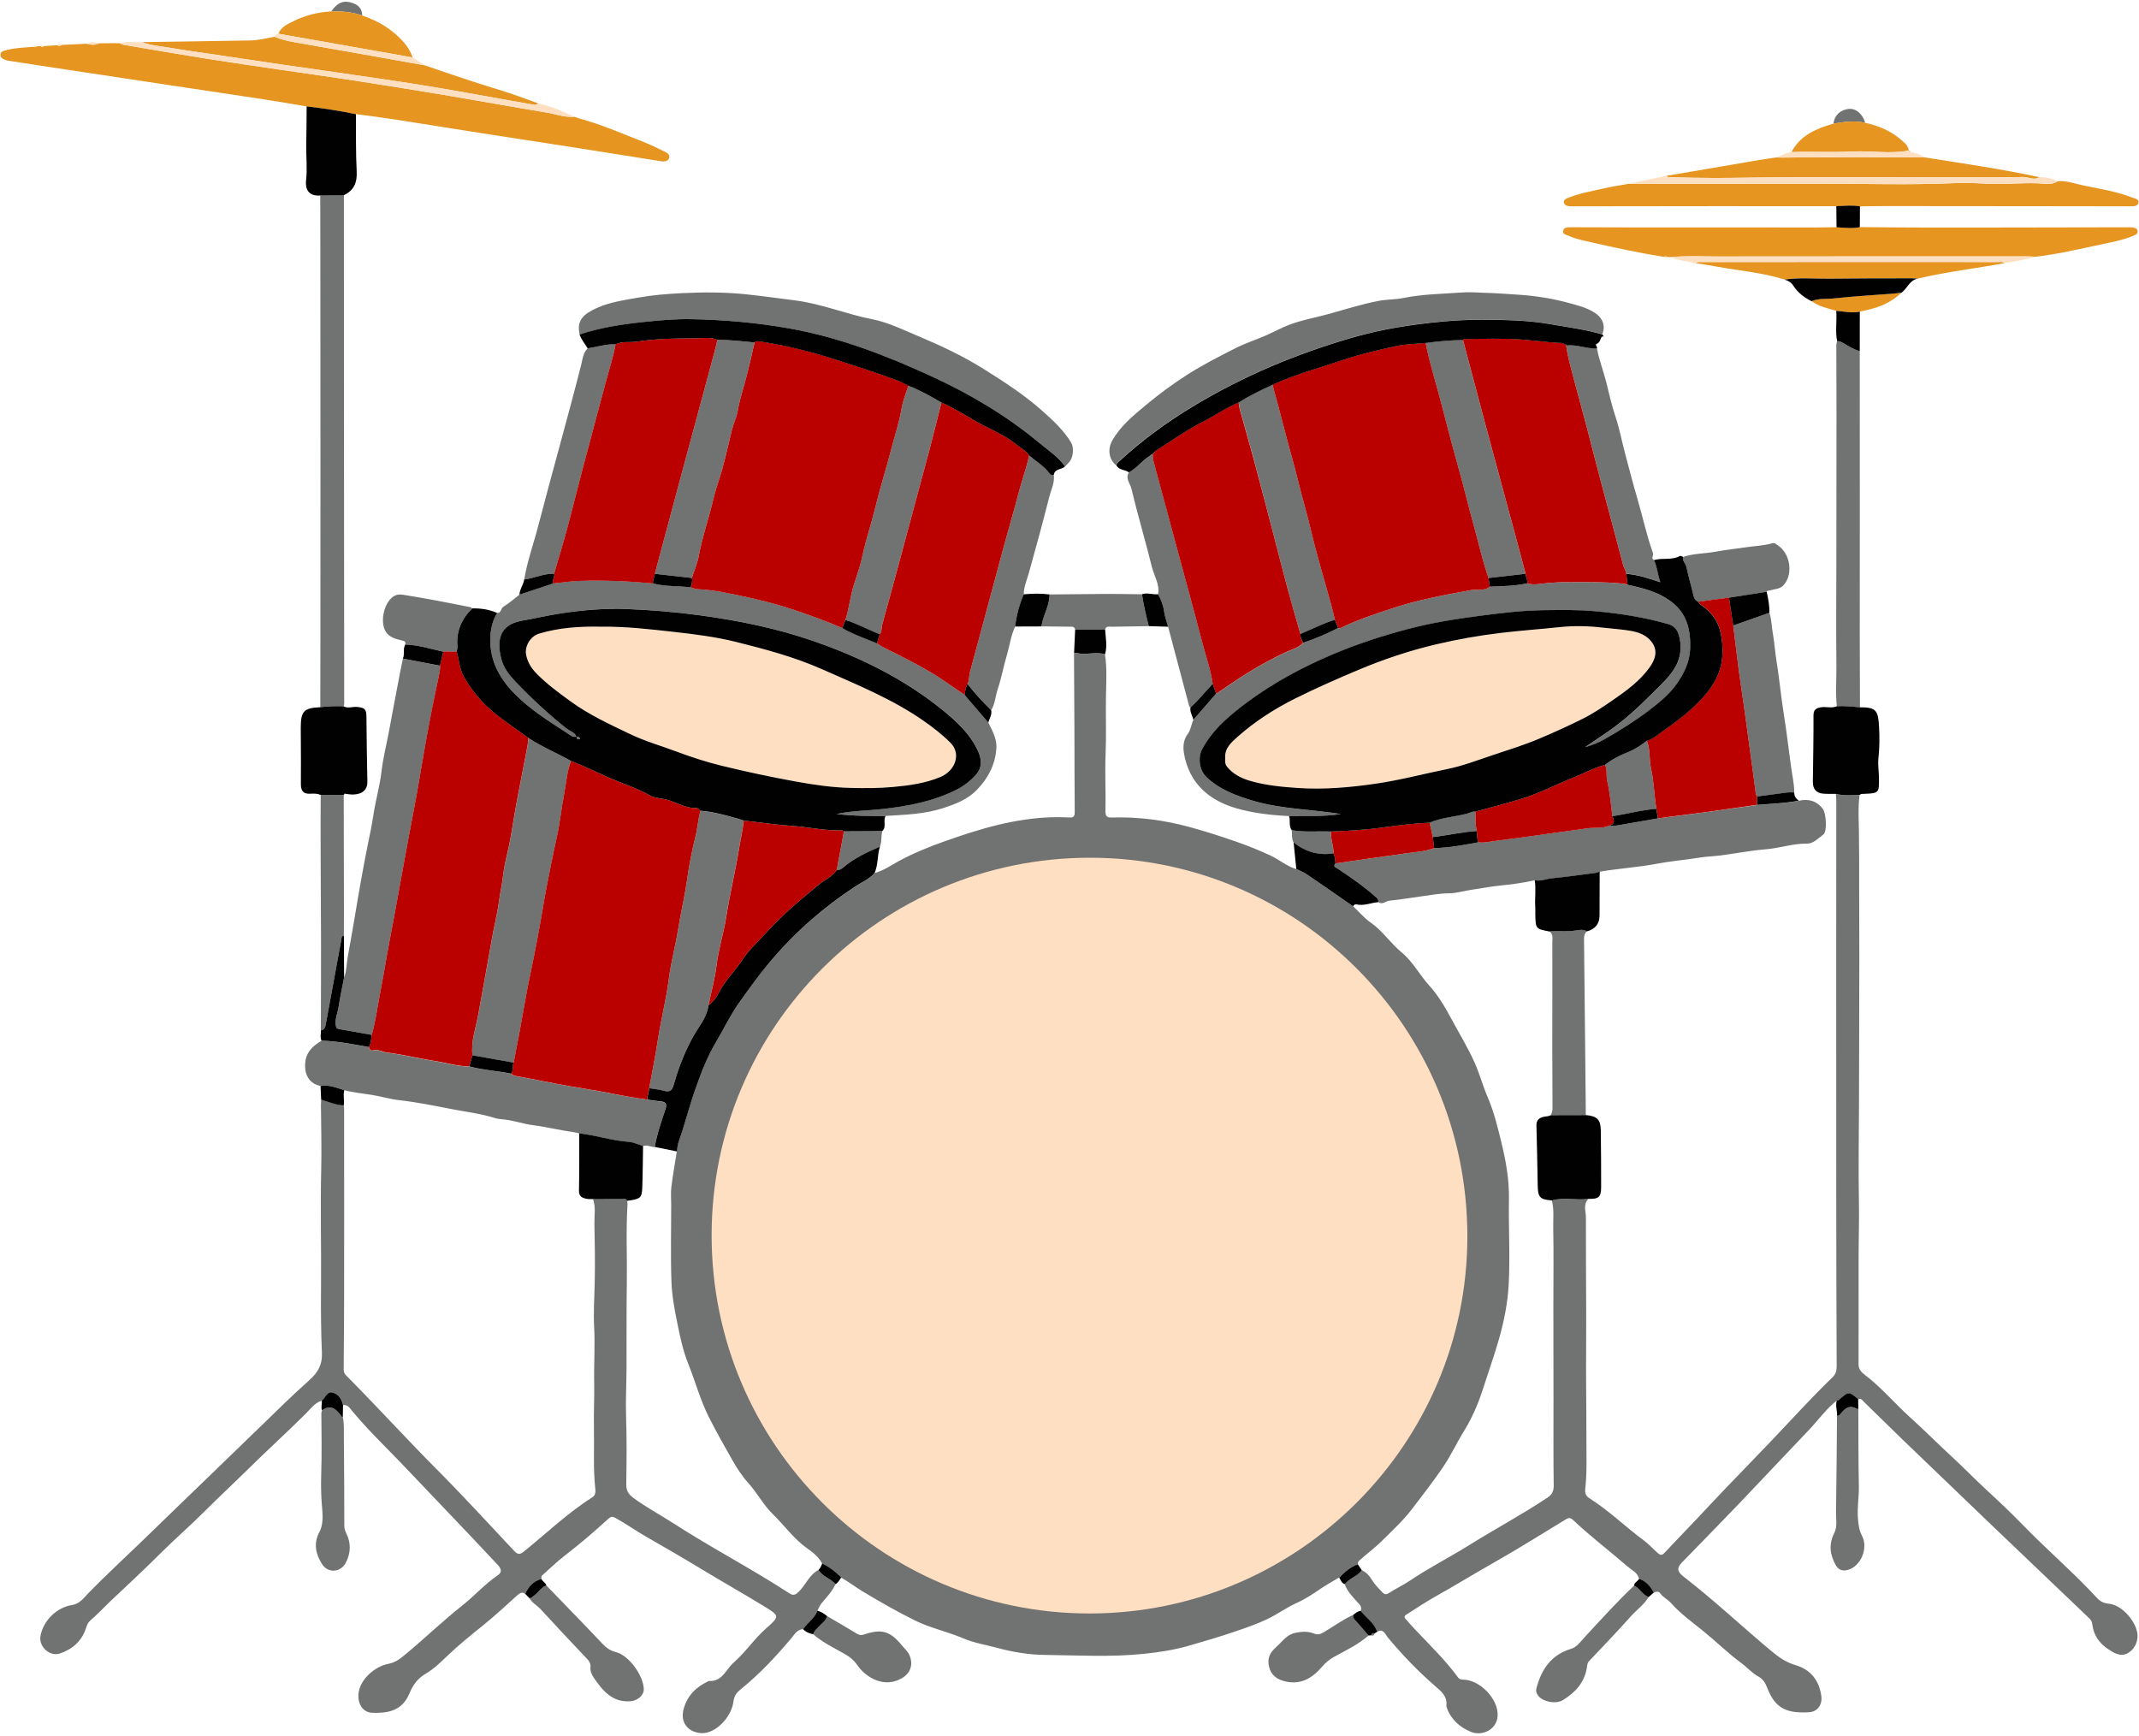 <?xml version="1.0" encoding="UTF-8"?><svg xmlns="http://www.w3.org/2000/svg" xmlns:xlink="http://www.w3.org/1999/xlink" height="406.0" preserveAspectRatio="xMidYMid meet" version="1.0" viewBox="-0.1 -0.4 500.2 406.0" width="500.2" zoomAndPan="magnify"><g id="change1_1"><path d="M370.32,219.26c0.1,8.25,0.18,16.5,0.26,24.76c0.05,5.45,0.11,10.9,0.16,16.34c-2.73,0.01-5.46,0.02-8.18,0.02 c0.25-0.55,0.39-1.1,0.39-1.72c-0.03-4.48-0.05-8.96-0.05-13.44c0-8.42,0.03-16.85,0.01-25.27c0-0.87,0.26-1.88-0.67-2.53 c2.04-0.24,4.09,0.15,6.14-0.24c0.84-0.16,1.8-0.28,2.65,0.2C370.39,217.86,370.32,218.51,370.32,219.26z M80.33,185.37 c0.14-0.04,0.28-0.08,0.42-0.12C80.57,185.13,80.42,185.16,80.33,185.37z M81.26,223.11c-0.31,1.68-0.28,3.43-0.88,5.06 c-0.43,2.27-0.93,4.52-1.27,6.81c-0.21,1.43-0.87,2.77-0.69,4.27c0.06,0.53,0.11,0.89,0.77,1c2.55,0.42,5.1,0.9,7.65,1.36 c0.86-2.97,1.26-6.04,1.83-9.06c0.63-3.35,1.25-6.71,1.82-10.08c0.42-2.52,0.95-5.02,1.41-7.53c1.16-6.35,2.31-12.7,3.48-19.05 c0.67-3.62,1.39-7.23,2.04-10.86c0.86-4.83,1.64-9.68,2.53-14.5c0.84-4.51,1.76-9.01,2.71-13.49c0.13-0.6,0.2-1.16,0.14-1.75 c-2.89-0.55-5.79-1.11-8.68-1.66c-0.48,2.15-0.87,4.32-1.28,6.48c-0.64,3.4-1.3,6.8-1.92,10.21c-0.59,3.22-1.42,6.41-1.8,9.65 c-0.41,3.53-1.42,6.93-1.94,10.44c-0.32,2.14-0.77,4.28-1.21,6.41c-1.21,5.91-2.22,11.87-3.21,17.82 C82.29,217.46,81.77,220.29,81.26,223.11z M76.13,238.87c1.19-6.5,2.39-12.99,3.58-19.49c0.08-0.41-0.01-0.9,0.61-0.95 c0-1.99,0.01-3.98,0.01-5.97c-0.01-8.99-0.03-17.99-0.05-26.98c-1.8,0.01-3.59,0.02-5.39,0.02c-0.01,4.48-0.03,8.97-0.01,13.45 c0.02,7.01,0.08,14.02,0.09,21.04c0.01,6.86-0.02,13.72-0.04,20.58C75.89,240.39,75.99,239.62,76.13,238.87z M74.84,107.66 c0,13.21,0,26.42-0.01,39.63c0,5.9-0.02,11.8-0.03,17.69c1.8-0.25,3.61-0.29,5.42-0.22c0.24-0.4,0.17-0.84,0.17-1.27 c-0.01-12.49-0.02-24.98-0.03-37.48c-0.01-12.16-0.02-24.33-0.03-36.49c-0.01-14.77-0.01-29.53-0.01-44.3 c-1.84,0.03-3.69,0.06-5.53,0.08c0.01,3.89,0.02,7.79,0.02,11.68C74.83,73.88,74.84,90.77,74.84,107.66z M84.6,3.23 c-0.01-1.55-0.84-2.44-2.25-2.93c-2.05-0.71-3.49-0.17-5.01,1.98C79.8,2.2,82.24,2.39,84.6,3.23z M195.56,203.11 c0.58,0,1.08-0.26,1.48-0.61c2.55-2.21,5.56-3.58,8.61-4.9c0.52-1.16,0.23-2.46,0.59-3.65c-0.92,0.01-1.83,0.04-2.75,0.04 c-2.08,0.01-4.16,0.02-6.24,0.03C196.68,197.05,196.12,200.08,195.56,203.11z M132.46,170.98c0.65,0.42,1.31,1.11,2.26,0.88 c-0.47-1.09-1.63-1.34-2.45-2c-4.19-3.35-8.11-6.99-11.8-10.86c-1.48-1.56-2.84-3.28-3.37-5.46c-1-4.11-0.49-7.86,4.86-8.8 c3.12-0.55,6.21-1.28,9.36-1.75c5.08-0.76,10.19-1.18,15.32-0.97c5.66,0.23,11.3,0.69,16.94,1.46c9.13,1.24,18.1,3.06,26.8,6.1 c10.68,3.73,20.75,8.66,29.61,15.78c3.53,2.84,6.93,5.9,8.77,10.21c0.73,1.71,0.77,3.59-0.5,5.05c-1.3,1.5-2.88,2.75-4.7,3.66 c-5.49,2.76-11.4,3.85-17.44,4.52c-3.4,0.38-6.84,0.34-10.55,1.14c4.03,0.5,7.74,0.45,11.44,0.46c4.56-0.28,9.16-0.4,13.54-1.86 c2.83-0.94,5.57-1.94,7.8-4.24c2.68-2.77,4.26-5.91,4.55-9.64c0.17-2.17-0.91-4.16-1.88-6.09c-1.85-2.16-3.7-4.31-5.54-6.47 c-2.73-1.83-5.37-3.81-8.21-5.46c-3.42-2-6.99-3.76-10.54-5.54c-0.63-0.31-1.2-0.65-1.75-1.06c-2.74-1.14-5.55-2.09-8.13-3.58 c-4.15-1.79-8.39-3.31-12.68-4.7c-3.13-1.02-6.35-1.82-9.57-2.51c-3.85-0.83-7.7-1.72-11.65-1.88c-0.57-0.02-1.01-0.34-1.54-0.42 c-2.91-0.41-5.9-0.12-8.78-0.93c-5.67-0.53-11.36-0.77-17.06-0.6c-2.11,0.06-4.22,0.4-6.33,0.62c-2.62,0.87-5.24,1.74-7.86,2.61 c-1.24,0.96-2.43,2.02-3.76,2.83c-0.65,0.4-0.47,1.5-1.46,1.45c-0.9,1.46-1.37,3.16-1.53,4.77c-0.55,5.64,1.76,10.25,5.68,14.19 C123.93,165.52,128.2,168.24,132.46,170.98z M93.86,149.36c0.69,0.16,0.96,0.3,0.79,0.98c3.06,0.06,5.95,1,8.9,1.66 c1.05,0,2.09,0.01,3.14,0.01c0.07-0.41,0.23-0.84,0.19-1.24c-0.34-3.55,0.96-6.45,3.44-8.9c-0.11-0.09-0.22-0.24-0.34-0.27 c-2.79-0.55-5.58-1.11-8.38-1.63c-2.49-0.46-4.98-0.9-7.48-1.29c-0.85-0.13-1.7-0.04-2.43,0.55c-1.82,1.49-2.64,4.64-2.05,6.96 C90.24,148.45,92.04,148.94,93.86,149.36z M135.25,172.48c0.13-0.01,0.37,0,0.26-0.23c-0.14-0.32-0.43-0.42-0.77-0.37 C134.76,172.2,134.81,172.51,135.25,172.48z M162.55,195.17c-0.86,3.42-1.53,6.88-2.01,10.34c-0.52,3.77-1.43,7.44-2.02,11.19 c-0.63,4.01-1.73,7.95-2.24,11.96c-0.61,4.81-1.83,9.48-2.57,14.26c-0.57,3.74-1.32,7.45-2,11.18c1.17,0.2,2.36,0.29,3.5,0.62 c1.13,0.32,1.76-0.01,2.1-1.07c0.5-1.57,0.93-3.17,1.51-4.7c1.2-3.16,2.59-6.21,4.46-9.05c1.03-1.56,2.03-3.23,2.27-5.18 c0.64-3.08,1.5-6.14,1.88-9.26c0.47-3.9,1.69-7.63,2.29-11.46c0.83-5.3,2.1-10.51,2.96-15.79c0.36-2.23,0.89-4.43,1.13-6.68 c-0.55-0.18-1.1-0.38-1.66-0.54c-2.78-0.78-5.56-1.55-8.46-1.78C163.15,191.16,163.04,193.22,162.55,195.17z M110.38,246.39 c3.22,0.57,6.43,1.14,9.65,1.71c0.45-2.36,0.92-4.72,1.36-7.08c0.88-4.72,1.64-9.46,2.64-14.16c0.96-4.5,1.81-9.01,2.59-13.54 c0.37-2.15,0.71-4.32,1.14-6.44c0.76-3.81,1.48-7.63,2.34-11.42c0.75-3.32,1.07-6.74,1.72-10.1c0.51-2.6,0.63-5.29,1.62-7.8 c-3.3-1.84-6.82-3.29-9.98-5.39c-0.06,0.59-0.07,1.19-0.18,1.77c-0.83,4.36-1.69,8.72-2.52,13.08c-0.75,3.94-1.22,7.92-2.15,11.83 c-0.42,1.79-0.85,3.64-1.05,5.47c-0.22,2.02-0.68,4-0.95,6c-0.4,3.01-1.18,5.96-1.69,8.96c-1.01,5.88-2.13,11.75-3.18,17.62 C111.17,240.04,110.01,243.11,110.38,246.39z M74.86,253.56c1.97-0.36,3.74,0.43,5.55,0.98c2.13,0.57,4.36,0.76,6.51,1.11 c2.08,0.34,4.11,0.97,6.22,1.21c4.27,0.47,8.5,1.35,12.7,2.16c3.23,0.62,6.56,1,9.74,2.02c0.56,0.18,1.17,0.25,1.76,0.3 c2.47,0.19,4.82,1.08,7.24,1.39c3.16,0.4,6.24,1.19,9.4,1.6c0.46,0.06,0.92,0.21,1.37,0.32c3.9,0.44,7.65,1.71,11.59,1.99 c1.13,0.08,2.23,0.63,3.34,0.97c0.94-0.37,1.8,0.23,2.71,0.24c0.53-3.04,1.55-5.95,2.52-8.86c0.46-1.37-0.11-1.71-1.29-1.81 c-0.96-0.08-1.92-0.26-2.88-0.4c-2.74-0.39-5.45-0.85-8.17-1.4c-3.44-0.69-6.92-1.2-10.38-1.81c-1.94-0.34-3.87-0.73-5.81-1.1 c-2.04-0.39-4.07-0.81-6.12-1.16c-0.55-0.09-1.03-0.22-1.43-0.62c-3.25-0.65-6.58-0.82-9.79-1.69c-2.7,0.04-5.26-0.82-7.9-1.22 c-3.8-0.57-7.53-1.57-11.36-2c-1.13-0.13-2.15-0.91-3.39-0.49c-0.27,0.09-0.82-0.26-0.82-0.82c-3.68-0.64-7.35-1.41-11.1-1.49 c-2.3,1.38-4.17,3.13-3.77,6.7C71.54,251.66,72.71,253.14,74.86,253.56z M436.07,28.31c-0.61-2.09-2.15-3.4-3.83-3.24 c-1.99,0.18-3.4,1.53-3.58,3.44C431.12,28.09,433.58,27.75,436.07,28.31z M320.54,382.02c0.44,0.16,0.71,0.01,0.8-0.45 C320.91,381.42,320.65,381.59,320.54,382.02z M316.35,377.23c-2.5,1.14-4.69,2.8-7.06,4.16c-0.73,0.42-1.36,0.52-2.13,0.21 c-1.4-0.56-2.8-0.47-4.28-0.18c-2.12,0.41-3.14,2.11-4.57,3.37c-1.41,1.24-2.11,2.54-1.66,4.49c0.5,2.18,1.99,3.11,3.93,3.54 c3.6,0.81,6.27-0.86,8.48-3.46c0.86-1.01,1.81-1.76,2.98-2.4c2.72-1.48,5.54-2.83,7.89-4.9c-0.95-1.1-1.89-2.21-2.87-3.29 C316.65,378.32,316.2,377.92,316.35,377.23z M493,374.62c-1.24-0.11-2.06-0.62-2.76-1.38c-5.49-5.95-11.66-11.21-17.29-17.02 c-2.84-2.93-5.84-5.74-8.85-8.52c-2.68-2.48-5.21-5.11-7.89-7.57c-3.24-2.98-6.34-6.11-9.61-9.06c-3.66-3.31-6.84-7.13-10.81-10.12 c-0.78-0.59-1.27-1.32-1.27-2.29c-0.01-8.5-0.01-17,0.01-25.5c0.01-4.24,0.15-8.47,0.07-12.71c-0.14-7.56,0-15.13,0.02-22.69 c0.03-11.22,0.06-22.44,0.08-33.66c0.01-5.51-0.04-11.03-0.04-16.54c0.01-4.56,0.01-9.11-0.06-13.67c-0.04-2.78-0.23-5.59,0.16-8.37 c-1.85,0.05-3.71,0.21-5.54-0.25c0.03,0.59,0.09,1.19,0.09,1.78c0,11.79-0.02,23.59-0.02,35.38c0,18.46,0,36.92,0.01,55.38 c0.01,13.78,0.03,27.56,0.1,41.33c0,1.05-0.23,1.82-1.01,2.57c-5.08,4.91-9.8,10.16-14.68,15.26c-3.42,3.58-6.88,7.13-10.31,10.71 c-2.35,2.45-4.66,4.94-6.99,7.41c-2.41,2.54-4.85,5.05-7.24,7.61c-0.56,0.6-0.9,0.68-1.58,0.1c-1.11-0.95-2.07-2.08-3.22-2.92 c-4.37-3.22-8.26-7.06-12.87-9.97c-0.78-0.49-1-1.25-0.9-2.11c0.42-3.6,0.28-7.22,0.28-10.83c0-4.58-0.03-9.17-0.07-13.75 c-0.04-5.17,0.04-10.36,0.02-15.52c-0.02-7.81-0.09-15.62-0.07-23.42c0-1.4-0.71-3.04,0.59-4.31c-2.84,0.41-5.73-0.44-8.55,0.37 c0.55,2.13,0.28,4.31,0.32,6.46c0.12,6.03,0.03,12.07,0.03,18.11c0,7.17,0.03,14.34,0.03,21.51c0.01,6.86-0.05,13.72,0.05,20.57 c0.02,1.33-0.42,2.14-1.44,2.82c-5.9,3.95-12.18,7.28-18.19,11.04c-4.55,2.85-9.35,5.26-13.81,8.27c-1.65,1.12-3.48,1.96-5.16,3.05 c-0.71,0.46-1.09,0.18-1.52-0.26c-0.9-0.94-1.8-1.87-2.48-2.99c-0.57-0.94-1.3-1.69-2.32-2.14c-0.97,1.5-2.92,1.85-3.94,3.29 c0.55,1.64,1.75,2.83,2.85,4.07c0.58,0.65,1.28,1.18,0.86,2.19c1.29,1.62,3.15,2.79,3.83,4.89c1.45-0.94,1.98,0.65,2.45,1.21 c3.38,4.07,7.02,7.87,11.01,11.34c1.48,1.29,3,2.41,2.77,4.67c-0.03,0.25,0.11,0.53,0.2,0.78c1.01,2.65,3.1,4.38,5.54,5.38 c2.46,1.02,5.97-0.36,6.23-3.64c0.32-3.94-4.13-8.6-8.14-8.58c-0.6,0-0.88-0.18-1.18-0.6c-2.9-3.97-6.43-7.36-9.78-10.92 c-0.78-0.83-1.56-1.65-2.28-2.52c-0.25-0.31-0.71-0.68,0.02-1.15c2.31-1.47,4.6-3.01,6.97-4.33c4.61-2.58,9.1-5.35,13.7-7.95 c5.64-3.19,11.13-6.67,16.68-10.03c0.61-0.37,1.03-0.42,1.67,0.18c4.05,3.84,8.52,7.21,12.73,10.87c0.97,0.84,2.39,1.41,2.69,2.92 c1.67,0.5,2.64,1.76,3.45,3.19c0.53-0.28,1.18-0.31,1.49,0.14c0.66,0.97,1.74,1.41,2.48,2.24c2.28,2.58,5.1,4.57,7.73,6.72 c2.97,2.41,5.69,5.11,8.78,7.38c1.38,1.01,2.49,2.34,4.04,3.18c0.94,0.51,1.58,1.44,2.01,2.6c1.9,5.05,4.82,5.96,9.72,5.71 c2.04-0.1,3.2-1.74,2.92-3.8c-0.49-3.66-2.54-6.2-6.03-7.22c-2.19-0.65-3.87-1.8-5.58-3.23c-6.9-5.75-13.44-11.93-20.55-17.43 c-1.6-1.23-1.66-2.08-0.45-3.33c4.37-4.5,8.78-8.97,13.11-13.5c5.55-5.8,11.02-11.67,16.57-17.47c2.19-2.28,4.01-4.92,6.53-6.89 c0.15-0.03,0.33-0.02,0.43-0.1c2.32-2.07,2.32-2.07,4.57-0.23c0.75-0.31,1.07,0.34,1.46,0.71c3.06,2.96,6.08,5.96,9.14,8.92 c6.68,6.44,13.38,12.86,20.08,19.28c7.79,7.46,15.59,14.91,23.41,22.35c0.43,0.41,0.61,0.82,0.68,1.39 c0.29,2.45,1.58,4.35,3.56,5.69c1.36,0.92,2.97,1.98,4.65,1.09c1.55-0.82,2.42-2.52,2.37-4.2C499.67,379.11,496.28,374.9,493,374.62 z M434.38,354.76c-0.22-2.59,0.27-5.13,0.21-7.71c-0.13-6-0.09-12-0.12-17.99c-0.11,0.01-0.24,0.07-0.31,0.03 c-1.94-1.14-3.04,0.06-4.08,1.45c-0.1,0.13-0.39,0.1-0.6,0.15c-0.07,7.49-0.11,14.99-0.23,22.48c-0.03,1.65,0.38,3.36-0.42,4.95 c-1.28,2.54-1.04,4.99,0.32,7.43c0.66,1.18,1.6,1.51,2.86,1.17c3.01-0.81,4.85-5.02,3.31-7.99 C434.64,357.42,434.5,356.16,434.38,354.76z M210.79,384.36c-2.71-3.33-4.74-3.92-8.77-2.55c-0.69,0.24-1.17,0.18-1.77-0.19 c-2.28-1.39-4.6-2.73-6.9-4.08c-0.3,1.17-1.36,1.73-2.07,2.58c-0.44,0.53-1.03,0.94-1.2,1.66c2.13,1.85,4.66,3.09,7.09,4.45 c1.32,0.73,2.38,1.55,3.24,2.8c1.97,2.84,6.27,5.46,10.42,3c1.96-1.16,2.65-3.11,1.8-5.24 C212.22,385.75,211.42,385.14,210.79,384.36z M191.96,374.6c1.18-1.46,2.54-2.78,3.31-4.54c-1.12-1.35-3.05-1.74-3.97-3.33 c-2.15,1.13-2.96,3.47-4.59,5.07c-0.69,0.67-1.24,1.04-2.18,0.42c-8.88-5.78-18.31-10.68-27.21-16.43c-3.07-1.98-6.3-3.7-9.26-5.87 c-1.21-0.89-1.73-1.71-1.71-3.29c0.08-5.21,0.14-10.42-0.04-15.64c-0.12-3.76,0.08-7.53,0.1-11.29c0.03-6.65-0.03-13.3,0.07-19.95 c0.09-6.18-0.22-12.37,0.16-18.55c0.02-0.26-0.07-0.54-0.1-0.8c-0.25-0.63-0.79-0.43-1.24-0.43c-2.25,0-4.49,0.01-6.74,0.02 c0.71,1.88,0.3,3.84,0.34,5.75c0.1,4.63,0.18,9.27,0.07,13.91c-0.08,3.44-0.31,6.88-0.13,10.31c0.23,4.36-0.08,8.71,0.01,13.07 c0.07,3.43-0.14,6.89-0.06,10.33c0.1,4.85-0.21,9.7,0.33,14.53c0.09,0.81-0.09,1.46-0.7,1.85c-5.81,3.69-10.76,8.45-16.08,12.74 c-0.97,0.78-1.47,0.58-2.23-0.23c-6.07-6.47-12.06-13.01-18.32-19.29c-3.03-3.03-5.98-6.15-8.93-9.24c-4.01-4.21-8-8.43-12.09-12.56 c-0.53-0.54-0.51-1.15-0.5-1.8c0.04-5.23,0.09-10.47,0.1-15.7c0.02-6.76,0.01-13.52,0.01-20.28c0-8.06,0-16.12-0.01-24.19 c0-0.38-0.05-0.75-0.07-1.13c-1.87-0.03-3.54-0.84-5.29-1.33c-0.02,0.49-0.07,0.97-0.06,1.46c0.03,4.86,0.19,9.72,0.07,14.57 c-0.24,9.35,0.04,18.7-0.05,28.05c-0.05,5.06-0.01,10.12,0.21,15.17c0.12,2.75-0.94,4.59-2.94,6.37c-3.95,3.5-7.69,7.24-11.49,10.9 c-4.18,4.02-8.34,8.07-12.51,12.11c-4.29,4.15-8.6,8.27-12.87,12.45c-4.94,4.83-10.05,9.47-14.87,14.42 c-1.06,1.09-2.01,2.43-3.7,2.69c-3.65,0.56-6.82,3.67-7.44,7.29c-0.43,2.48,2.2,4.86,4.57,4.05c2.97-1.01,5.13-2.94,6.11-6.01 c0.2-0.64,0.43-1.22,0.94-1.66c1.59-1.36,3.01-2.9,4.52-4.34c3.98-3.77,8.01-7.48,11.89-11.36c3.3-3.31,6.85-6.36,10.16-9.67 c3.41-3.42,6.95-6.7,10.38-10.08c4.43-4.37,9.04-8.55,13.45-12.94c1.14-1.13,2.12-2.57,3.8-3.07c0.08-0.07,0.17-0.13,0.25-0.2 c0.69-0.69,1.08-1.99,2.31-1.67c1.39,0.36,2.12,1.51,2.41,2.91c1.07-0.14,1.56,0.74,2.06,1.34c2.43,2.94,5.08,5.68,7.75,8.39 c4.81,4.87,9.46,9.89,14.2,14.82c4.07,4.22,8.08,8.52,12.1,12.79c1.09,1.16,0.93,1.87-0.03,2.52c-3,2.05-5.4,4.78-8.23,7.02 c-4.6,3.65-8.84,7.73-13.35,11.47c-1.13,0.94-2.28,1.86-3.9,2.16c-3.16,0.59-6.69,3.6-7.02,6.98c-0.23,2.36,0.99,4.42,3.28,4.48 c3.53,0.09,6.92-0.37,8.65-4.57c0.8-1.93,1.88-3.45,3.75-4.55c1.91-1.12,3.56-2.72,5.14-4.24c2.62-2.51,5.45-4.79,8.25-7.04 c2.82-2.26,5.42-4.73,8.11-7.12c0.64-0.57,1.11-0.74,1.81-0.32c0.76-1.69,1.91-2.97,3.77-3.49c0.04-0.26-0.01-0.63,0.14-0.76 c1.81-1.63,3.59-3.32,5.51-4.81c3.45-2.66,6.75-5.49,9.95-8.42c0.68-0.63,1.05-0.63,1.76-0.24c2.35,1.3,4.55,2.87,6.87,4.21 c4.44,2.55,8.88,5.11,13.26,7.77c4.89,2.97,9.87,5.77,14.75,8.76c3.47,2.12,3.5,2.29,0.37,5.03c-2.8,2.46-4.85,5.6-7.66,8.06 c-1.82,1.6-2.62,4.48-5.77,4.28c-0.05,0-0.1,0.05-0.14,0.07c-2.87,1.34-4.92,3.35-5.78,6.53c-0.86,3.18,1.12,5.45,4.19,5.6 c3.22,0.15,7.01-3.61,7.49-7.49c0.16-1.3,0.82-2.07,1.71-2.79c4.42-3.56,8.24-7.68,11.89-12.01c0.67-0.8,1.31-1.98,2.67-2.02 c1.02-1.5,2.67-2.51,3.34-4.28C191.34,375.72,191.57,375.09,191.96,374.6z M144.01,385.97c-1.4-0.36-2.33-1.02-3.28-2.03 c-4.3-4.56-8.69-9.04-13.04-13.56c-1.28,0.41-1.88,1.65-2.91,2.36c-0.35,0.24-0.6,0.6-1.08,0.57c0.6,1.13,1.78,1.68,2.61,2.58 c3.59,3.92,7.22,7.79,10.88,11.64c0.53,0.56,0.86,1.13,0.79,1.85c-0.09,0.99,0.28,1.84,0.79,2.58c2.06,2.99,4.3,5.76,8.49,5.48 c1.76-0.12,3.21-1.39,3.19-2.82C150.38,391.49,147.04,386.76,144.01,385.97z M80.42,356.44c-0.03-6.97-0.02-13.95-0.11-20.92 c-0.02-1.5,0.11-3.02-0.25-4.5c-0.09-0.05-0.21-0.09-0.27-0.16c-1.17-1.62-2.4-3-4.58-1.46c-0.05,0.26-0.16,0.52-0.16,0.78 c0.05,4.81,0.12,9.62-0.04,14.43c-0.07,2.09-0.03,4.19,0.11,6.3c0.15,2.31,0.62,4.76-0.55,6.98c-1.39,2.65-0.85,5.15,0.65,7.49 c1.41,2.21,4.4,1.94,5.58-0.4c1.15-2.28,1.2-4.58,0.06-6.85C80.58,357.58,80.42,357.04,80.42,356.44z M308.76,371.1 c1.38-0.94,2.86-1.74,4.29-2.6c1.3-1.25,2.61-2.49,4.38-3.08c-0.08-0.73,0.53-1.03,0.94-1.4c1.47-1.32,3.08-2.5,4.48-3.89 c2.51-2.48,5.15-4.89,7.27-7.68c2.42-3.17,4.88-6.33,7.14-9.64c1.92-2.8,3.32-5.87,5.09-8.73c1.81-2.95,3.21-6.18,4.28-9.52 c1.25-3.9,2.63-7.75,3.76-11.69c1.21-4.21,2.07-8.51,2.31-12.81c0.36-6.66-0.05-13.36,0.06-20.03c0.07-4.44-0.67-8.78-1.7-13 c-0.89-3.65-1.77-7.37-3.28-10.88c-1.13-2.61-1.85-5.38-3.02-8c-1.62-3.63-3.7-7.01-5.57-10.49c-1.43-2.66-3.02-5.34-5.04-7.56 c-2.28-2.5-3.81-5.58-6.48-7.78c-2.59-2.13-4.43-5.04-7.28-7.01c-1.46-1-2.67-2.5-4.02-3.74c-3.6-2.49-7.18-5-10.8-7.46 c-0.78-0.53-1.69-0.86-2.54-1.28c-2.21-0.64-3.95-2.19-6.01-3.15c-2.63-1.23-5.28-2.3-8.01-3.25c-3.64-1.28-7.3-2.44-11.03-3.46 c-5.91-1.6-11.89-2.38-17.99-2.2c-1.29,0.04-1.61-0.29-1.58-1.62c0.1-4.36-0.15-8.72,0.03-13.07c0.19-4.58,0.01-9.15,0.09-13.72 c0.05-3.24,0.28-6.51-0.24-9.74c-1.83-0.57-3.69-0.02-5.54-0.12c-0.58-0.03-1.12-0.27-1.7-0.2c0.03,6.03,0.07,12.07,0.1,18.1 c0.03,6.37,0.01,12.74,0.07,19.11c0.01,1.03-0.33,1.32-1.31,1.26c-5.6-0.33-11.13,0.41-16.53,1.7c-4.33,1.04-8.59,2.44-12.81,3.95 c-3.63,1.29-7.17,2.74-10.53,4.57c-1.85,1-3.56,2.24-5.63,2.76c-1.21,1.48-3.01,2.18-4.53,3.19c-3.56,2.34-6.93,4.9-10.14,7.67 c-3.61,3.12-6.96,6.56-10.02,10.21c-2.47,2.94-4.73,6.09-6.96,9.24c-2.12,2.98-3.66,6.28-5.52,9.4c-2,3.37-3.4,7.09-4.74,10.81 c-1.47,4.1-2.48,8.34-3.95,12.43c-0.25,0.69-0.27,1.47-0.39,2.21c-0.43,2.77-0.93,5.54-1.27,8.32c-0.16,1.35-0.03,2.73-0.03,4.1 c0,6.03-0.16,12.06,0.06,18.08c0.12,3.27,0.74,6.54,1.4,9.76c0.64,3.15,1.32,6.35,2.51,9.31c1.66,4.14,2.81,8.47,4.83,12.5 c1.69,3.37,3.57,6.65,5.41,9.92c1.05,1.87,2.31,3.84,3.84,5.53c2.07,2.29,3.55,5.16,5.76,7.3c2.71,2.63,4.88,5.78,8.04,7.99 c1.29,0.9,2.68,1.99,3.44,3.53c1.68,0.82,3.14,1.94,4.45,3.27c1.73,0.95,3.28,2.17,4.95,3.18c3.99,2.4,8.05,4.73,12.22,6.8 c3.64,1.81,7.68,2.64,11.43,4.24c2.5,1.07,5.25,1.49,7.87,2.2c3.61,0.99,7.42,1.62,11.16,1.66c7.73,0.09,15.48,0.55,23.19-0.26 c3.46-0.36,6.87-0.87,10.27-1.83c3.66-1.04,7.3-2.12,10.9-3.34c2.6-0.88,5.19-1.77,7.65-2.94c2.37-1.14,4.53-2.72,6.92-3.8 C305.2,373.51,306.97,372.32,308.76,371.1z M382.03,370.39c-4.03,3.82-7.75,7.95-11.52,12.02c-0.94,1.02-1.91,2.38-3.11,2.73 c-4.72,1.39-6.98,4.74-8.19,9.17c-0.16,0.59-0.09,1.01,0.17,1.51c0.81,1.58,4.17,2.48,6.04,1.33c2.86-1.76,5.05-4.14,5.58-7.65 c0.08-0.54,0.09-1.02,0.52-1.47c3.28-3.46,6.59-6.9,9.75-10.46c1.36-1.53,3.1-2.7,4.15-4.5 C383.99,372.55,383.37,371.01,382.03,370.39z M379.24,136.07c-4.61-0.43-9.23-0.34-13.85-0.32c-1.23,0-2.46,0.15-3.67,0.22 c-1.54,0.09-3.13,0.58-4.69,0.05c-2.88,0.64-5.81,0.66-8.74,0.78c-1.33,1.12-3.01,0.54-4.51,0.82c-6.08,1.12-12.16,2.22-18.05,4.17 c-4.16,1.38-8.33,2.71-12.28,4.65c-0.18,0.09-0.43,0.03-0.64,0.04c-2.64,1.32-5.34,2.51-8.15,3.43c-1.11,1.3-2.82,1.64-4.23,2.3 c-5.52,2.6-10.64,5.8-15.58,9.32c-0.17,0.12-0.38,0.19-0.57,0.29c-1.77,2.04-3.55,4.08-5.32,6.12c-0.48,1.05-0.61,2.37-1.24,3.19 c-1.09,1.42-1.2,3.09-0.98,4.45c0.66,4.04,2.52,7.52,5.96,10.04c3.14,2.3,6.75,3.27,10.48,3.96c2.7,0.49,5.44,0.72,8.18,0.86 c4.04-0.04,8.08,0.17,12.11-0.47c-6.81-1.11-13.74-1.12-20.42-3.07c-4.06-1.19-7.9-2.62-11.02-5.57c-1.64-1.55-2.07-4.56-0.99-6.56 c2.51-4.66,6.47-7.94,10.61-11c6.29-4.65,13.15-8.31,20.35-11.32c5.6-2.34,11.35-4.21,17.21-5.75c5.5-1.45,11.09-2.34,16.71-3.07 c4.98-0.65,9.97-1.27,14.99-1.32c4-0.04,8.01-0.13,12.02,0.24c5.77,0.52,11.46,1.4,17.04,3c1.29,0.37,2.14,1.21,2.52,2.51 c0.92,3.24,0.35,6.16-1.68,8.88c-1.4,1.88-3.13,3.42-4.77,5.07c-3.13,3.14-6.39,6.14-10.05,8.66c-1.8,1.24-3.61,2.45-5.42,3.68 c1.61-0.45,3.16-1.05,4.58-1.87c3.52-2.01,6.96-4.16,10.2-6.61c2.48-1.88,4.96-3.89,6.71-6.4c1.64-2.35,2.98-5.02,3.09-8.14 c0.14-4.13-0.62-7.86-3.93-10.61c-3.09-2.57-6.89-3.53-10.72-4.36C380.07,136.24,379.66,136.11,379.24,136.07z M297.66,124.39 c1.15,4.39,2.25,8.8,3.43,13.18c0.92,3.44,1.94,6.85,2.92,10.27c2.69-1.1,5.27-2.46,8.06-3.32c-0.28-1.14-0.53-2.28-0.84-3.41 c-1.59-5.8-3.36-11.57-4.74-17.42c-0.92-3.88-2.06-7.71-3.01-11.58c-1.01-4.08-2.21-8.13-3.25-12.21 c-0.89-3.45-1.83-6.89-2.75-10.34c-2.7,1.26-5.39,2.53-7.9,4.14c0.1,0.58,0.16,1.17,0.31,1.74c1.09,3.97,2.24,7.92,3.31,11.89 C294.71,113.02,296.18,118.71,297.66,124.39z M395.96,139.07c0.15,0.65,0.52,1,1.06,1.27c2.4-0.32,4.8-0.65,7.2-0.97 c2.94-0.46,5.88-0.91,8.82-1.37c0.09-0.37,0.41-0.24,0.65-0.31c1.1-0.33,2.41-0.31,3.23-1.18c2.37-2.5,1.69-7.35-1.17-9.31 c-0.46-0.31-0.85-0.72-1.42-0.56c-2.06,0.6-4.2,0.64-6.3,0.96c-2.31,0.35-4.63,0.58-6.92,1.01c-2.53,0.47-5.15,0.39-7.62,1.23 c-0.28,0.91,0.58,1.43,0.74,2.22C394.72,134.41,395.41,136.72,395.96,139.07z M301.97,193.72c0.12,0.97-0.07,1.99,0.43,2.91 c2.75,2.18,5.85,3.09,9.34,2.55c0.06-1.74-0.73-3.38-0.6-5.13C308.09,193.92,305.01,194.25,301.97,193.72z M272.13,142.61 c0.16,1.2,0.61,2.37,0.93,3.55c1.65,6.24,3.31,12.48,4.97,18.72c0.02,0.07,0.17,0.1,0.26,0.15c1.93-1.67,3.44-3.73,5.21-5.54 c-0.46-3.29-1.6-6.42-2.43-9.62c-1.71-6.61-3.54-13.19-5.31-19.79c-2.02-7.52-4.03-15.04-6.09-22.55c-0.16-0.6-0.16-1.16-0.19-1.75 c0.11-0.11,0.21-0.21,0.32-0.32c0,0,0,0,0,0c0.21-0.06,0.3-0.2,0.28-0.41c-0.09,0.13-0.18,0.27-0.27,0.4 c-0.21,0.01-0.32,0.12-0.33,0.33c-0.37-0.02-0.52,0.31-0.78,0.47c-1.77,1.07-2.96,2.86-4.81,3.82c-0.9,1.39,0.29,2.57,0.57,3.75 c1.47,6.14,3.29,12.2,4.8,18.34c0.52,2.12,1.89,4.08,1.44,6.42C271.42,139.83,271.94,141.14,272.13,142.61z M416.62,163.76 c-0.44-3.22-0.78-6.45-1.3-9.65c-0.33-2.05-0.45-4.13-0.82-6.19c-0.3-1.65-0.29-3.38-0.82-5.02c-2.82,0.99-5.65,1.99-8.47,2.98 c0.43,3.5,0.83,7.01,1.3,10.51c0.4,3.02,0.88,6.03,1.3,9.05c0.58,4.13,1.13,8.26,1.69,12.4c0.3,2.22,0.63,4.44,0.9,6.67 c0.06,0.49,0.08,0.96,0.39,1.37c2.31-0.31,4.61-0.64,6.93-0.93c0.58-0.07,1.17-0.02,1.76-0.03c0.01-2-0.47-3.94-0.73-5.91 c-0.38-2.89-0.75-5.77-1.15-8.66C417.29,168.14,416.92,165.95,416.62,163.76z M429.45,164.76c1.81-0.11,3.6,0.08,5.4,0.25 c-0.02-5.39-0.04-10.77-0.05-16.16c-0.01-9.75,0.01-19.5,0.01-29.25c0-12.63,0-25.27-0.01-37.9c-1.4-0.36-2.62-1.12-3.83-1.86 c-0.48-0.29-0.93-0.46-1.47-0.48c-0.06,0.31-0.18,0.62-0.18,0.94c0.01,5.19,0.04,10.38,0.04,15.57c0,11.51-0.02,23.02-0.03,34.52 c-0.01,8.28-0.09,16.56,0.01,24.84C429.37,158.4,429.08,161.59,429.45,164.76z M398.85,189.53c-3.12,0.43-6.24,0.81-9.36,1.21 c-0.63,0.08-1.26,0.16-1.88,0.24c-2.95,0.51-5.91,1.01-8.85,1.54c-0.85,0.15-1.7,0.23-2.56,0.17c-1.57,0.69-3.28,0.34-4.92,0.59 c-3.06,0.46-6.15,0.81-9.22,1.27c-4.28,0.64-8.59,1.14-12.88,1.74c-1.17,0.16-2.33,0.46-3.52,0.27c-3.43,0.65-6.86,1.28-10.36,1.37 c-2.21,0.85-4.58,0.91-6.88,1.26c-4.81,0.72-9.65,1.34-14.46,2.08c-0.58,0.09-1.16,0.19-1.75,0.22c-0.68,0.8,0.1,0.98,0.56,1.28 c3.17,2.08,6.27,4.26,9.09,6.81c0.32,0.29,0.43,0.59,0.35,1c0.97,0.68,1.73-0.28,2.62-0.36c2.52-0.24,5.04-0.69,7.55-1.02 c2.11-0.28,4.22-0.7,6.41-0.7c1.71,0,3.51-0.6,5.3-0.84c2.1-0.28,4.17-0.72,6.27-0.93c2.84-0.29,5.67-0.64,8.45-1.29 c1.35,0.34,2.61-0.29,3.92-0.42c3.41-0.33,6.81-0.82,10.21-1.26c0.36-0.05,0.71-0.21,1.06-0.31c2.13-0.38,4.28-0.61,6.41-0.87 c2.34-0.29,4.69-0.55,6.99-1c2.69-0.53,5.43-0.76,8.12-1.16c1.38-0.2,2.91-0.46,4.38-0.55c2.49-0.16,4.97-0.61,7.45-0.98 c1.84-0.28,3.68-0.54,5.55-0.69c3.19-0.25,6.27-1.37,9.54-1.32c1.52,0.02,2.66-1.26,3.82-2.1c0.98-0.7,0.68-5.01-0.09-6.02 c-1.46-1.89-3.36-2.42-5.62-1.9c-3.22,0.64-6.49,0.7-9.74,1C406.81,188.39,402.83,188.98,398.85,189.53z M344.92,189.39 c-0.71-0.13-1.33,0.3-1.96,0.46c-2.9,0.76-5.95,0.91-8.75,2.11c0.25,1.13,0.49,2.25,0.74,3.38c3.45-0.37,6.83-1.21,10.31-1.41 C344.87,192.45,344.95,190.91,344.92,189.39z M387.25,188.76c-0.54-3.09-0.54-6.25-1.24-9.32c-0.49-2.18-0.14-4.49-1.01-6.61 c-1.34,1.01-2.72,1.98-4.29,2.6c-1.96,0.77-3.83,1.71-5.49,3.02c0.58,1.17,0.23,2.49,0.5,3.66c0.63,2.77,0.89,5.57,1.22,8.37 C380.39,189.96,383.76,189.01,387.25,188.76z M246.33,110.65c-0.39,0.05-0.77,0.01-1.01-0.33c-1.26-1.77-3.15-2.82-4.75-4.21 c-0.64,2.96-1.71,5.81-2.47,8.75c-1.01,3.9-2.18,7.78-3.23,11.68c-2.73,10.11-5.44,20.21-8.17,30.32c-0.24,0.88-0.07,1.84-0.56,2.66 c1.68,2.2,3.58,4.21,5.55,6.16c0.94-1.52,0.98-3.33,1.54-4.98c0.86-2.56,1.34-5.25,2.11-7.85c0.67-2.24,0.94-4.6,1.95-6.74 c0.33-2.6,0.98-5.12,2.01-7.53c0.01-1.76,0.74-3.35,1.2-5.01c1.66-5.93,3.28-11.87,4.79-17.84 C245.71,114.06,246.58,112.46,246.33,110.65z M159.48,109.68c-2.16,8.03-4.31,16.07-6.46,24.1c2.89,0.33,5.79,0.65,8.68,0.98 c0.56-1.78,1.32-3.52,1.65-5.34c0.68-3.71,1.87-7.29,2.82-10.92c0.53-2,0.98-4.09,1.67-6.1c1.36-3.94,2.16-8.07,3.18-12.13 c0.39-1.55,1.12-3.03,1.38-4.55c0.48-2.78,1.39-5.43,2.08-8.13c0.67-2.63,1.28-5.27,1.86-7.91c-2.89-0.28-5.77-0.61-8.68-0.61 c-0.18,0.78-0.34,1.57-0.55,2.34C164.57,90.83,162.02,100.25,159.48,109.68z M210.69,95.3c-0.48,2.98-1.45,5.8-2.2,8.69 c-1.26,4.86-2.79,9.66-3.97,14.52c-0.89,3.68-2.14,7.25-2.92,10.96c-0.48,2.31-1.28,4.57-2.01,6.84c-0.87,2.69-1.13,5.56-1.99,8.28 c2.78,0.85,5.31,2.3,8.02,3.31c0.53-0.63,0.36-1.44,0.56-2.16c1.6-5.76,3.15-11.53,4.71-17.3c2.13-7.89,4.26-15.77,6.36-23.67 c0.97-3.66,1.86-7.35,2.79-11.02c-2.49-1.48-5.02-2.89-7.74-3.94C211.7,91.62,210.99,93.47,210.69,95.3z M344.36,121.86 c1.2,4.3,2.16,8.68,3.61,12.91c2.89-0.33,5.78-0.66,8.68-0.99c-0.57-2.16-1.14-4.32-1.72-6.48c-2.61-9.68-5.24-19.35-7.84-29.03 c-1.71-6.39-3.39-12.78-5.08-19.17c-2.93,0.02-5.84,0.3-8.74,0.69c1.06,5.32,2.76,10.48,4.08,15.73c1.33,5.3,2.79,10.58,4.24,15.85 C342.55,114.86,343.39,118.38,344.36,121.86z M132.42,123.63c1.31-4.84,2.5-9.72,3.78-14.57c1.77-6.71,3.58-13.41,5.37-20.11 c0.78-2.94,1.75-5.83,2.29-8.83c-2.23-0.09-4.35,0.61-6.52,0.94c-1.11,1.04-1.21,2.56-1.53,3.85c-3.19,12.57-6.77,25.03-10.02,37.58 c-1.09,4.22-2.59,8.33-3.31,12.64c2.36-0.32,4.57-1.42,7-1.36C130.46,130.39,131.5,127.03,132.42,123.63z M150.15,74.94 c3.76-0.4,7.52-0.76,11.32-0.69c7.82,0.13,15.56,0.81,23.28,2.21c11.64,2.1,22.53,6.33,33.17,11.23c8.98,4.14,17.49,9.2,25.11,15.56 c2.04,1.7,4.35,3.2,5.93,5.44c0.38-0.41,0.8-0.8,1.14-1.24c0.82-1.08,0.92-3.27,0.31-4.3c-1.76-2.94-4.25-5.23-6.77-7.47 c-4.23-3.76-8.96-6.82-13.74-9.81c-4.8-3.01-9.94-5.43-15.14-7.61c-3.57-1.49-7.08-3.26-10.96-4.02c-6-1.18-11.7-3.57-17.82-4.37 c-3.82-0.5-7.64-1.02-11.46-1.43c-5.06-0.53-10.16-0.54-15.25-0.28c-3.35,0.17-6.72,0.43-10.01,1.02c-3.32,0.6-6.72,1.04-9.83,2.46 c-3.06,1.39-4.77,2.87-3.98,6.19C140.22,76.23,145.17,75.47,150.15,74.94z M260.97,108.45c-0.03-0.59,0.45-0.81,0.8-1.14 c5.18-4.78,10.84-8.91,16.85-12.56c11.85-7.2,24.53-12.51,37.83-16.32c6.75-1.93,13.68-3,20.68-3.65c3.08-0.28,6.17-0.44,9.22-0.43 c5.42,0.02,10.87,0.1,16.26,1.06c4.02,0.72,8.07,1.22,11.99,2.38c0.81-2.12,0.09-4-2.21-5.32c-1.68-0.97-3.52-1.45-5.39-1.96 c-3.84-1.06-7.71-1.7-11.66-1.97c-2.69-0.18-5.37-0.38-8.07-0.46c-1.79-0.05-3.59-0.22-5.39-0.09c-4.61,0.34-9.24,0.37-13.8,1.3 c-1.87,0.38-3.83,0.31-5.71,0.66c-4.03,0.76-7.94,2.02-11.88,3.11c-3.02,0.84-6.14,1.36-9.08,2.48c-1.91,0.73-3.71,1.74-5.59,2.55 c-2.28,0.99-4.66,1.76-6.87,2.87c-3.78,1.91-7.57,3.84-11.15,6.1c-3.44,2.17-6.74,4.62-9.88,7.22c-2.99,2.48-6.04,4.95-7.99,8.47 C258.88,104.68,259.21,107.12,260.97,108.45z M366.16,80.39c-0.01-0.21-0.15-0.26-0.33-0.26C365.93,80.22,366.04,80.31,366.16,80.39 c0.33,2.65,1.08,5.21,1.77,7.78c1.01,3.82,2.06,7.62,3.07,11.44c1.05,3.97,2.03,7.96,3.09,11.93c1.78,6.71,3.62,13.4,5.37,20.12 c0.19,0.74,0.67,1.35,0.75,2.11c2.73,0.18,5.29,1.07,7.97,1.95c-0.64-1.78-0.74-3.56-1.49-5.16c-0.82-0.4-0.03-1.04-0.25-1.64 c-1.46-4.04-2.34-8.26-3.55-12.38c-1.07-3.64-2.03-7.33-3-11.01c-0.76-2.89-1.31-5.84-2.27-8.67c-0.88-2.59-1.43-5.28-2.11-7.91 c-0.68-2.65-1.68-5.21-2.17-7.91C370.9,81.23,368.6,80.04,366.16,80.39z M243.52,145.61c-0.03,0.16-0.07,0.31-0.1,0.47 c2.16,0.02,4.32,0.04,6.48,0.07c0.57,0.01,1.24-0.15,1.42,0.68c2.33,0,4.67,0.01,7,0.01c0.22-0.92,0.97-0.67,1.57-0.68 c2.88-0.06,5.77-0.09,8.65-0.13c-0.61-2.47-1.24-4.94-1.59-7.46c-2.79-0.03-5.58-0.09-8.37-0.08c-4.41,0.02-8.83,0.08-13.24,0.12 C245.38,141.11,243.94,143.23,243.52,145.61z M134.75,171.87c0-0.01,0-0.01,0-0.02c-0.01,0-0.02,0-0.03,0 c0,0.01,0.01,0.01,0.01,0.02C134.73,171.87,134.74,171.87,134.75,171.87z" fill="#717272"/></g><g id="change2_1"><path d="M366.15,80.39c0.34,2.65,1.09,5.21,1.77,7.78c1.01,3.82,2.06,7.62,3.07,11.44c1.05,3.97,2.03,7.96,3.09,11.93 c1.78,6.71,3.62,13.4,5.37,20.12c0.19,0.74,0.67,1.35,0.75,2.11c0.1,0.85,0.19,1.7,0.29,2.54c-0.41-0.09-0.83-0.21-1.24-0.25 c-4.61-0.43-9.23-0.34-13.85-0.32c-1.23,0-2.46,0.15-3.67,0.22c-1.54,0.09-3.13,0.58-4.69,0.05c0.16-0.79-0.37-1.47-0.38-2.23 c-0.57-2.16-1.14-4.32-1.72-6.48c-2.61-9.68-5.24-19.35-7.84-29.03c-1.71-6.39-3.39-12.78-5.08-19.17c0.07-0.08,0.14-0.22,0.22-0.22 c4.48-0.05,8.94-0.23,13.43,0.11c2.78,0.21,5.54,0.57,8.32,0.76c0.64,0.04,1.3-0.09,1.85,0.38c0.11,0.09,0.22,0.18,0.33,0.27 L366.15,80.39z M410.4,184.49c-0.27-2.23-0.6-4.44-0.9-6.67c-0.56-4.13-1.12-8.27-1.69-12.4c-0.42-3.02-0.9-6.03-1.3-9.05 c-0.46-3.5-0.87-7-1.3-10.51c-0.33-2.17-0.65-4.34-0.98-6.52c-2.4,0.32-4.8,0.65-7.2,0.97c0.17,0.21,0.29,0.48,0.5,0.62 c2.48,1.65,4.17,3.8,4.77,6.8c0.58,2.9,0.59,5.89-0.26,8.56c-0.88,2.78-2.75,5.26-4.88,7.42c-2.4,2.45-5.09,4.55-7.9,6.47 c-1.37,0.93-2.58,2.18-4.26,2.63c0.87,2.12,0.52,4.44,1.01,6.61c0.69,3.07,0.7,6.23,1.24,9.32c0.12,0.74,0.24,1.49,0.35,2.23 c0.63-0.08,1.26-0.16,1.88-0.25c3.12-0.4,6.24-0.79,9.36-1.21c3.98-0.55,7.96-1.13,11.94-1.7c0-0.66,0-1.31,0-1.97 C410.47,185.46,410.46,184.99,410.4,184.49z M376.95,190.48c-0.33-2.8-0.59-5.6-1.22-8.37c-0.27-1.17,0.08-2.49-0.5-3.66 c-2.5,0.65-4.76,1.93-7.14,2.87c-4.12,1.63-8.06,3.74-12.31,5.04c-3.59,1.1-7.24,2.03-10.86,3.04c0.03,1.52-0.05,3.06,0.34,4.55 c0.09,0.88-0.02,1.78,0.38,2.62c1.2,0.19,2.35-0.11,3.52-0.27c4.29-0.59,8.6-1.09,12.88-1.74c3.07-0.46,6.15-0.81,9.22-1.27 c1.64-0.24,3.35,0.1,4.92-0.59C377.55,192.34,377.47,191.49,376.95,190.48z M313.94,201.27c4.81-0.74,9.64-1.36,14.46-2.08 c2.31-0.35,4.67-0.41,6.88-1.26c-0.11-0.86-0.21-1.72-0.32-2.58c-0.25-1.13-0.49-2.25-0.74-3.38c-3.5,0.18-6.96,0.56-10.43,1.06 c-4.18,0.6-8.41,0.86-12.64,1.01c-0.13,1.75,0.65,3.39,0.6,5.13c0.32,0.74,0.4,1.53,0.45,2.32 C312.78,201.46,313.36,201.36,313.94,201.27z M153.71,242.91c0.73-4.77,1.96-9.45,2.57-14.26c0.51-4.02,1.61-7.96,2.24-11.96 c0.59-3.75,1.5-7.42,2.02-11.19c0.48-3.46,1.15-6.92,2.01-10.34c0.49-1.94,0.59-4.01,1.15-5.97c-0.3-0.22-0.61-0.66-0.9-0.64 c-2.88,0.16-5.19-1.74-7.92-2.14c-1-0.15-2.09-0.29-2.94-0.77c-3.18-1.81-6.68-2.85-9.99-4.34c-2.82-1.27-5.63-2.61-8.52-3.75 c-0.98,2.51-1.11,5.19-1.62,7.8c-0.65,3.35-0.97,6.78-1.72,10.1c-0.86,3.79-1.58,7.62-2.34,11.42c-0.42,2.12-0.77,4.29-1.14,6.44 c-0.78,4.53-1.63,9.04-2.59,13.54c-1,4.69-1.76,9.44-2.64,14.16c-0.44,2.36-0.9,4.72-1.36,7.08c-0.42,0.81,0.01,1.81-0.58,2.58 c0.39,0.4,0.88,0.53,1.42,0.62c2.05,0.35,4.08,0.77,6.12,1.16c1.94,0.37,3.87,0.76,5.81,1.1c3.46,0.61,6.94,1.12,10.38,1.81 c2.71,0.55,5.43,1.01,8.17,1.4c-0.18-0.93,0.32-1.77,0.37-2.66C152.39,250.37,153.14,246.65,153.71,242.91z M102.65,157.02 c-0.95,4.49-1.88,8.98-2.71,13.49c-0.9,4.83-1.67,9.67-2.53,14.5c-0.65,3.63-1.37,7.24-2.04,10.86c-1.17,6.35-2.31,12.7-3.48,19.05 c-0.46,2.51-0.98,5.01-1.41,7.53c-0.56,3.37-1.19,6.73-1.82,10.08c-0.57,3.02-0.97,6.09-1.83,9.06c-0.13,0.97-0.16,1.96-0.65,2.84 c0,0.56,0.55,0.91,0.82,0.82c1.24-0.42,2.26,0.36,3.39,0.49c3.83,0.44,7.56,1.43,11.36,2c2.63,0.39,5.2,1.26,7.9,1.22 c0.24-0.87,0.49-1.73,0.73-2.6c-0.38-3.27,0.79-6.35,1.35-9.48c1.05-5.87,2.17-11.74,3.18-17.62c0.51-2.99,1.29-5.95,1.69-8.96 c0.27-2.01,0.73-3.98,0.95-6c0.2-1.83,0.63-3.68,1.05-5.47c0.93-3.92,1.4-7.9,2.15-11.83c0.83-4.36,1.69-8.72,2.52-13.08 c0.11-0.58,0.12-1.18,0.18-1.77c-2.37-1.72-4.78-3.39-7.11-5.17c-3.28-2.51-5.94-5.55-7.98-9.18c-1.04-1.84-1.08-3.89-1.66-5.81 c-1.05,0-2.09-0.01-3.14-0.01c-0.26,1.09-0.51,2.18-0.77,3.27C102.84,155.86,102.77,156.42,102.65,157.02z M167.94,231.85 c1.46-2.93,3.85-5.16,5.61-7.86c1.47-2.25,3.55-4.08,5.36-6.1c3.76-4.19,8.03-7.78,12.36-11.33c1.42-1.16,3.17-1.93,4.29-3.45 c0.56-3.03,1.12-6.06,1.69-9.09c-0.14-0.09-0.28-0.25-0.41-0.25c-3.96,0.16-7.82-0.77-11.74-1.03c-3.78-0.25-7.51-0.85-11.27-1.23 c-0.24,2.25-0.77,4.46-1.13,6.68c-0.86,5.28-2.12,10.49-2.96,15.79c-0.6,3.83-1.82,7.56-2.29,11.46c-0.38,3.12-1.24,6.17-1.88,9.26 C166.58,233.94,167.4,232.93,167.94,231.85z M174.48,87.59c-0.69,2.7-1.6,5.36-2.08,8.13c-0.26,1.51-1,3-1.38,4.55 c-1.01,4.06-1.82,8.19-3.18,12.13c-0.69,2.01-1.15,4.1-1.67,6.1c-0.95,3.63-2.14,7.21-2.82,10.92c-0.33,1.82-1.09,3.56-1.65,5.34 c0.19,0.77-0.03,1.49-0.29,2.2c0.53,0.08,0.97,0.4,1.54,0.42c3.96,0.16,7.81,1.05,11.65,1.88c3.22,0.7,6.44,1.5,9.57,2.51 c4.29,1.39,8.54,2.91,12.68,4.7c0.25-0.63,0.51-1.27,0.76-1.9c0.86-2.72,1.12-5.59,1.99-8.28c0.73-2.27,1.53-4.53,2.01-6.84 c0.78-3.71,2.03-7.28,2.92-10.96c1.18-4.86,2.71-9.66,3.97-14.52c0.75-2.88,1.71-5.71,2.2-8.69c0.3-1.83,1.01-3.68,1.63-5.49 c-0.87-0.42-1.71-0.91-2.61-1.25c-4.39-1.65-8.87-3.04-13.32-4.52c-6.1-2.02-12.3-3.61-18.66-4.56c-0.46-0.07-0.97-0.19-1.38,0.2 C175.76,82.32,175.16,84.96,174.48,87.59z M135.57,135.44c5.69-0.17,11.38,0.07,17.06,0.6c-0.14-0.8,0.38-1.48,0.39-2.25 c2.15-8.03,4.3-16.07,6.46-24.1c2.54-9.43,5.09-18.85,7.63-28.28c0.21-0.77,0.37-1.56,0.55-2.34c-1.58-0.68-3.3-0.37-4.9-0.37 c-4.68,0.02-9.38,0.07-14.01,0.8c-1.63,0.26-3.35-0.16-4.9,0.62c-0.54,3-1.51,5.89-2.29,8.83c-1.78,6.71-3.6,13.4-5.37,20.11 c-1.28,4.85-2.47,9.73-3.78,14.57c-0.92,3.4-1.96,6.76-2.94,10.14c0.22,0.79-0.52,1.49-0.23,2.28 C131.35,135.84,133.46,135.5,135.57,135.44z M237.41,103.43c-2.82-2.34-6.31-3.53-9.42-5.38c-2.59-1.54-5.16-3.12-7.94-4.31 c-0.93,3.67-1.82,7.36-2.79,11.02c-2.1,7.89-4.23,15.78-6.36,23.67c-1.56,5.77-3.11,11.55-4.71,17.3c-0.2,0.72-0.03,1.53-0.56,2.16 c-0.22,0.72-0.43,1.44-0.65,2.16c0.55,0.41,1.12,0.75,1.75,1.06c3.55,1.77,7.12,3.54,10.54,5.54c2.83,1.65,5.48,3.63,8.21,5.46 c0.11-0.89,0.24-1.78,0.66-2.59c0.49-0.82,0.32-1.78,0.56-2.66c2.73-10.1,5.45-20.21,8.17-30.32c1.05-3.9,2.23-7.78,3.23-11.68 c0.76-2.94,1.83-5.78,2.47-8.75C239.78,104.92,238.47,104.32,237.41,103.43z M347.98,134.77c-1.46-4.23-2.41-8.6-3.61-12.91 c-0.97-3.48-1.81-7-2.77-10.49c-1.45-5.27-2.91-10.55-4.24-15.85c-1.32-5.25-3.02-10.41-4.08-15.73c-2.34,0.24-4.72,0.25-7,0.75 c-4.01,0.89-8.02,1.78-11.93,3.09c-5.66,1.9-11.43,3.44-16.88,5.93c0.92,3.44,1.87,6.88,2.75,10.34c1.05,4.08,2.25,8.13,3.25,12.21 c0.95,3.87,2.09,7.69,3.01,11.58c1.38,5.85,3.15,11.62,4.74,17.42c0.31,1.13,0.56,2.27,0.84,3.41c0.25,0.65,0.5,1.3,0.76,1.95 c0.22-0.01,0.46,0.04,0.64-0.04c3.94-1.94,8.12-3.27,12.28-4.65c5.89-1.95,11.97-3.05,18.05-4.17c1.5-0.28,3.17,0.31,4.51-0.82 C348.19,136.12,348.08,135.45,347.98,134.77z M304,147.84c-0.98-3.42-1.99-6.83-2.92-10.27c-1.18-4.38-2.28-8.79-3.43-13.18 c-1.48-5.69-2.96-11.37-4.48-17.05c-1.07-3.97-2.22-7.92-3.31-11.89c-0.16-0.57-0.21-1.16-0.31-1.74c-2.95,1.2-5.55,3.05-8.38,4.5 c-3.88,1.99-7.42,4.53-11.11,6.84c0.02,0.21-0.07,0.36-0.28,0.41c0,0,0.01-0.02,0.01-0.02c-0.11,0.11-0.23,0.23-0.34,0.34 c0,0,0.01-0.01,0.01-0.01c0.03,0.59,0.03,1.16,0.19,1.75c2.06,7.51,4.06,15.03,6.09,22.55c1.78,6.59,3.6,13.18,5.31,19.79 c0.83,3.2,1.97,6.32,2.43,9.62c0.26,0.77,0.52,1.55,0.78,2.32c0.19-0.09,0.4-0.16,0.57-0.29c4.95-3.52,10.07-6.72,15.58-9.32 c1.41-0.66,3.12-1.01,4.23-2.3C304.25,149.28,303.96,148.61,304,147.84z" fill="#b00"/></g><g id="change3_1"><path d="M71.61,24.48c-3.3-0.55-6.59-1.12-9.9-1.63c-6.95-1.07-13.91-2.09-20.87-3.14c-9.84-1.48-19.68-2.97-29.52-4.46 c-3.1-0.47-6.19-0.95-9.29-1.43c-0.27-0.04-0.55-0.07-0.79-0.18c-0.59-0.26-1.33-0.48-1.23-1.3c0.09-0.78,0.82-0.87,1.47-1.04 c2.05-0.53,4.16-0.57,6.25-0.76c0.26,0.14,0.5,0.12,0.72-0.09c0.33-0.02,0.66-0.04,0.99-0.06c0.21,0.28,0.42,0.29,0.64,0 c1.09-0.07,2.18-0.14,3.27-0.22c0.34,0.28,0.66,0.21,0.96-0.06c1.96-0.1,3.92-0.2,5.87-0.29c0.98,0.29,1.95,0.39,2.91-0.09 c1.3-0.01,2.59-0.02,3.89-0.04c0.13,0,0.26,0.01,0.39,0.01c0.21,0.01,0.41,0.01,0.62,0.02c0.18,0.1,0.36,0.26,0.55,0.3 c6.48,1.1,12.96,2.23,19.45,3.26c5.91,0.94,11.83,1.79,17.74,2.66c5.7,0.84,11.42,1.62,17.12,2.5c6.98,1.08,13.95,2.2,20.91,3.36 c7.97,1.34,15.92,2.79,23.89,4.1c2.16,0.36,4.26,1.18,6.5,1.01c0.18,0.05,0.36,0.1,0.54,0.15c0.14,0.06,0.28,0.12,0.42,0.18 c5.24,1.37,10.18,3.57,15.2,5.52c1.65,0.64,3.23,1.43,4.82,2.2c0.66,0.32,1.54,0.73,1.24,1.6c-0.27,0.79-1.17,0.87-1.96,0.74 c-6.67-1.06-13.34-2.14-20.02-3.18c-8.01-1.25-16.02-2.47-24.03-3.72c-6.04-0.94-12.06-1.93-18.1-2.86 c-3.04-0.47-6.1-0.85-9.14-1.26C79.32,25.51,75.48,24.92,71.61,24.48z M401.86,59.58c24.13-0.03,48.26-0.02,72.38-0.02 c0.54,0,1.08,0.06,1.62,0.09c5.23-0.59,10.33-1.83,15.47-2.91c2.53-0.53,5.09-1.01,7.49-2.02c0.46-0.2,0.97-0.42,0.96-0.98 c-0.01-0.67-0.6-0.85-1.13-0.95c-0.37-0.07-0.75-0.04-1.13-0.04c-3.79,0.01-7.58,0.02-11.37,0.02c-11.81,0.02-23.61,0.05-35.42,0.04 c-5.3,0-10.61-0.06-15.91-0.1c-1.82,0.34-3.63,0.13-5.45,0.02c-1.51,0.02-3.02,0.06-4.54,0.06c-14.55,0-29.1,0-43.65-0.01 c-4.65,0-9.31-0.02-13.96-0.04c-0.78,0-1.7,0.01-1.8,0.94c-0.08,0.74,0.78,0.82,1.37,1.09c1.64,0.74,3.39,1.06,5.11,1.46 c5.63,1.3,11.28,2.5,16.99,3.42c0.36-0.13,0.71-0.12,1.05,0.05c0.18,0.01,0.37,0.02,0.55,0.03 C394.29,59.37,398.08,59.59,401.86,59.58z M478.28,42.59c-4.68-0.45-9.37,0.26-14.03-0.04c-2.57-0.16-5.17-0.21-7.7-0.11 c-9.8,0.41-19.6,0.15-29.4,0.11c-4.38-0.02-8.75,0.06-13.12,0.02c-3.22-0.03-6.43,0.03-9.65,0.04c-7.87,0.02-15.75-0.02-23.62-0.03 c-2.02,0.37-4.06,0.66-6.06,1.13c-2.73,0.63-5.5,1.09-8.11,2.17c-0.46,0.19-0.98,0.38-0.98,0.95c-0.01,0.67,0.57,0.86,1.11,0.97 c0.31,0.07,0.64,0.05,0.97,0.05c11.03-0.01,22.06-0.04,33.09-0.04c9.52-0.01,19.03,0.01,28.55,0.01c1.84-0.05,3.68-0.28,5.52,0.04 c1.95-0.02,3.9-0.07,5.85-0.07c11.38,0,22.76,0.02,34.13,0.03c7.8,0.01,15.6,0.01,23.4,0.03c0.74,0,1.61-0.06,1.75-0.83 c0.16-0.87-0.76-0.95-1.42-1.21c-3.7-1.45-7.61-2.04-11.46-2.84c-2-0.41-3.95-1.19-6.06-0.98C480.2,42.57,479.23,42.68,478.28,42.59 z M87.12,12.71c-6.18-1.09-12.36-2.17-18.54-3.27c-1.53-0.27-3.04-0.64-4.48-1.24c-1.86,0.32-3.71,0.82-5.61,0.86 c-8.44,0.15-16.88,0.26-25.32,0.39c1.91,0.79,3.97,0.89,5.96,1.24c3.76,0.66,7.56,1.15,11.34,1.72c4.26,0.64,8.52,1.28,12.78,1.91 c5.17,0.76,10.34,1.48,15.51,2.24c6.71,0.98,13.43,1.92,20.13,3c6.54,1.06,13.06,2.28,19.59,3.43c2.02,0.36,4.03,0.73,6.05,1.07 c0.4,0.07,0.88,0.19,1.15-0.32c-2.9-1.02-5.78-2.14-8.72-3.03c-5.94-1.8-11.81-3.79-17.67-5.82C95.24,14.17,91.19,13.43,87.12,12.71 z M432.47,36.35c-5.19,0.02-10.38,0.01-15.57,0.1c-0.54,0.01-1.08-0.02-1.62-0.03c-1.33,0.2-2.67,0.38-4,0.6 c-7.23,1.23-14.45,2.46-21.68,3.7c0.36,0.47,0.89,0.33,1.35,0.34c3.29,0.08,6.6,0.16,9.88,0.16c4.92,0,9.86-0.13,14.78-0.16 c13.12-0.07,26.24,0,39.36,0.01c6.02,0,12.04,0.03,18.06-0.07c1.26-0.02,2.52,0.86,3.77,0.03c-8.93-1.92-17.96-3.22-26.98-4.65 C444.04,36.44,438.25,36.33,432.47,36.35z M466.91,60.88c-6.07-0.02-12.15-0.03-18.22-0.02c-16.93,0-33.86,0.01-50.8,0.02 c-0.47,0-0.99-0.13-1.39,0.26c1.49,0.25,2.99,0.46,4.48,0.74c5.41,1.01,10.94,1.42,16.23,3.09c3.49-0.51,7-0.17,10.5-0.22 c6.47-0.08,12.93-0.06,19.4-0.08c0.41,0,0.83,0.06,1.24,0.09c6.69-1.6,13.52-2.38,20.27-3.62 C468.11,60.69,467.48,60.89,466.91,60.88z M77.33,2.27c-3.16,0.17-6.17,0.95-8.99,2.37c-1.33,0.67-2.73,1.32-3.35,2.85 c3.76,0.66,7.52,1.31,11.27,1.98c6.08,1.07,12.16,2.15,18.23,3.23c0.64,0.11,1.27,0.23,1.91,0.34c-0.46-1.34-1.17-2.53-2.11-3.59 c-2.65-2.99-5.94-4.97-9.7-6.23C82.24,2.39,79.8,2.2,77.33,2.27z M433.16,35.03c4.37-0.22,8.74,0.61,13.08-0.21 c-0.07-1.2-0.99-1.84-1.77-2.52c-2.42-2.11-5.3-3.3-8.41-3.99c-2.49-0.56-4.95-0.22-7.41,0.2c-3.99,1.16-7.73,2.68-9.82,6.65 C423.62,35,428.41,35.28,433.16,35.03z M429.3,72.28c1.83,0.17,3.66,0.56,5.51,0.19c0.57-0.12,1.15-0.23,1.71-0.37 c3.01-0.69,5.79-1.86,8.04-4.06c-0.58,0.07-1.17,0.16-1.75,0.2c-4.74,0.37-9.49,0.63-14.21,1.15c-1.69,0.19-3.45-0.08-5.08,0.63 C425.26,71.27,427.3,71.72,429.3,72.28z M446.22,34.82c0.14,0.12,0.28,0.23,0.42,0.35C446.56,34.97,446.54,34.71,446.22,34.82z" fill="#e59520"/></g><g id="change4_1"><path d="M389.6,40.72c0.36,0.47,0.89,0.33,1.35,0.34c3.29,0.08,6.6,0.16,9.88,0.16c4.92,0,9.86-0.13,14.78-0.16 c13.12-0.07,26.24,0,39.36,0.01c6.02,0,12.04,0.03,18.06-0.07c1.26-0.02,2.52,0.86,3.77,0.03c1.5-0.06,2.91,0.26,4.24,0.96 c-0.84,0.58-1.81,0.69-2.77,0.6c-4.68-0.45-9.37,0.26-14.03-0.04c-2.57-0.16-5.17-0.21-7.7-0.11c-9.8,0.41-19.6,0.15-29.4,0.11 c-4.38-0.02-8.75,0.06-13.12,0.02c-3.22-0.03-6.43,0.03-9.65,0.04c-7.87,0.02-15.75-0.02-23.62-0.03 C383.71,41.96,386.65,41.34,389.6,40.72z M27.98,9.73c0.18,0.1,0.36,0.26,0.55,0.3c6.48,1.1,12.96,2.23,19.45,3.26 c5.91,0.94,11.83,1.79,17.74,2.66c5.7,0.84,11.42,1.62,17.12,2.5c6.98,1.08,13.95,2.2,20.91,3.36c7.97,1.34,15.92,2.79,23.89,4.1 c2.16,0.36,4.26,1.18,6.5,1.01c-2.7-1.39-5.51-2.48-8.47-3.18c-0.27,0.51-0.75,0.38-1.15,0.32c-2.02-0.34-4.03-0.71-6.05-1.07 c-6.53-1.15-13.05-2.37-19.59-3.43c-6.7-1.08-13.42-2.02-20.13-3c-5.17-0.76-10.34-1.48-15.51-2.24c-4.26-0.62-8.52-1.27-12.78-1.91 c-3.78-0.56-7.58-1.05-11.34-1.72c-2-0.35-4.06-0.44-5.96-1.24C31.45,9.54,29.69,9.19,27.98,9.73z M475.87,59.65 c-0.54-0.03-1.08-0.09-1.62-0.09c-24.13,0-48.26-0.01-72.38,0.02c-3.79,0.01-7.58-0.21-11.36,0.17c1.93,0.76,3.98,0.98,5.99,1.39 c0.41-0.39,0.92-0.26,1.39-0.26c16.93-0.01,33.86-0.02,50.8-0.02c6.07,0,12.15,0,18.22,0.02c0.57,0,1.2-0.19,1.71,0.27 C471.05,60.72,473.49,60.35,475.87,59.65z M64.11,8.2c1.44,0.6,2.95,0.97,4.48,1.24c6.18,1.1,12.36,2.18,18.54,3.27 c4.06,0.72,8.12,1.46,12.18,2.18c-0.97-0.62-1.93-1.24-2.9-1.85c-0.64-0.11-1.27-0.23-1.91-0.34c-6.08-1.08-12.15-2.16-18.23-3.23 c-3.76-0.66-7.52-1.32-11.27-1.98C64.5,7.48,64.27,7.8,64.11,8.2z M415.27,36.42c0.54,0.01,1.08,0.04,1.62,0.03 c5.19-0.09,10.39-0.09,15.57-0.1c5.78-0.02,11.57,0.09,17.36,0.04c-0.93-0.76-2.05-1.01-3.19-1.22c-0.14-0.12-0.28-0.23-0.42-0.35 c0,0,0.03,0.01,0.03,0.01c-4.34,0.82-8.71-0.01-13.08,0.21c-4.75,0.24-9.55-0.04-14.32,0.13C417.57,35.36,416.44,35.95,415.27,36.42 z M20.18,9.82c0.98,0.29,1.95,0.39,2.91-0.09C22.11,9.42,21.14,9.3,20.18,9.82z M13.34,10.18c0.34,0.28,0.66,0.21,0.96-0.06 C13.96,9.75,13.64,9.76,13.34,10.18z M9.44,10.4c0.21,0.28,0.42,0.29,0.64,0C9.86,10.12,9.65,10.13,9.44,10.4z M7.73,10.55 c0.26,0.14,0.5,0.12,0.72-0.09C8.15,10.05,7.93,10.24,7.73,10.55z M389.95,59.72c-0.34-0.17-0.69-0.18-1.05-0.05 C389.24,59.94,389.59,59.99,389.95,59.72z M135.11,27.26c-0.14-0.06-0.28-0.12-0.42-0.18C134.83,27.13,134.97,27.19,135.11,27.26z M26.98,9.7c0.13,0,0.26,0.01,0.39,0.01C27.24,9.57,27.11,9.57,26.98,9.7z M343.04,288.77c0.03-48.91-39.46-88.57-88.22-88.59 c-48.86-0.02-88.51,39.53-88.51,88.3c0,48.84,39.57,88.43,88.38,88.43C303.34,376.91,343.01,337.34,343.04,288.77z M286.8,178.85 c1.38,1.72,3.29,2.71,5.3,3.31c3.66,1.09,7.49,1.45,11.29,1.71c6.13,0.41,12.27-0.13,18.32-1.02c5.56-0.81,11.03-2.27,16.55-3.39 c3.66-0.74,7.14-2.08,10.65-3.26c3.65-1.22,7.33-2.34,10.9-3.85c3.45-1.46,6.85-2.99,10.2-4.67c2.46-1.23,4.71-2.75,6.95-4.29 c3.22-2.22,6.41-4.53,8.7-7.73c1.33-1.86,2.06-3.99,0.36-6.09c-1.2-1.49-2.94-2.12-4.75-2.44c-2.15-0.38-4.34-0.5-6.5-0.75 c-3.35-0.4-6.73-0.48-10.01-0.14c-4.58,0.48-9.19,0.81-13.77,1.35c-5.13,0.61-10.17,1.5-15.16,2.67c-6.26,1.47-12.35,3.5-18.28,6 c-4.97,2.09-9.91,4.27-14.72,6.66c-4.83,2.41-9.45,5.36-13.52,8.98c-1.42,1.26-3.09,2.62-2.9,4.98 C286.39,177.55,286.33,178.26,286.8,178.85z M125.99,147.76c-2.06,0.61-3.49,2.97-3.05,5.06c0.36,1.74,1.26,3.11,2.46,4.33 c2.4,2.44,5.14,4.44,7.91,6.46c4.35,3.17,9.15,5.36,13.94,7.66c3.45,1.66,7.13,2.7,10.69,4.03c3.48,1.3,7.03,2.47,10.63,3.35 c5.72,1.4,11.48,2.63,17.28,3.69c4.36,0.79,8.71,1.43,13.12,1.52c3.22,0.07,6.45,0.08,9.69-0.22c3.82-0.35,7.53-0.84,11.1-2.32 c3.58-1.48,4.92-5.47,2.43-7.98c-1.89-1.91-4.02-3.56-6.23-5.11c-7.37-5.16-15.63-8.49-23.79-12.11c-6.5-2.88-13.28-4.69-20.13-6.4 c-4.79-1.19-9.65-1.8-14.55-2.35c-5.7-0.64-11.37-1.3-17.11-1.22C135.52,146.06,130.7,146.37,125.99,147.76z" fill="#ffdfc2"/></g><g id="change5_1"><path d="M386.68,130.58c1.99-0.6,4.18,0.1,6.11-0.98c0.14-0.08,0.46,0.15,0.7,0.23c-0.28,0.91,0.58,1.43,0.74,2.22 c0.5,2.36,1.19,4.67,1.74,7.02c0.15,0.65,0.52,1,1.06,1.27c0.17,0.21,0.29,0.48,0.5,0.62c2.48,1.65,4.17,3.8,4.77,6.8 c0.58,2.9,0.59,5.89-0.26,8.56c-0.88,2.78-2.75,5.26-4.88,7.42c-2.4,2.45-5.09,4.55-7.9,6.47c-1.37,0.93-2.58,2.18-4.26,2.63 c-1.34,1.01-2.72,1.98-4.29,2.6c-1.96,0.77-3.83,1.71-5.49,3.02c-2.5,0.65-4.76,1.93-7.14,2.87c-4.12,1.63-8.06,3.74-12.31,5.04 c-3.59,1.1-7.24,2.03-10.86,3.04c-0.71-0.13-1.33,0.3-1.96,0.46c-2.9,0.76-5.95,0.91-8.75,2.11c-3.5,0.18-6.96,0.56-10.43,1.06 c-4.18,0.6-8.41,0.86-12.64,1.01c-3.06-0.12-6.13,0.21-9.17-0.32c-0.73-1-0.26-2.23-0.61-3.3c4.04-0.04,8.08,0.17,12.11-0.47 c-6.81-1.11-13.74-1.12-20.42-3.07c-4.06-1.19-7.9-2.62-11.02-5.57c-1.64-1.55-2.07-4.56-0.99-6.56c2.51-4.66,6.47-7.94,10.61-11.01 c6.29-4.65,13.15-8.31,20.35-11.32c5.6-2.34,11.35-4.21,17.21-5.75c5.49-1.45,11.09-2.34,16.71-3.07c4.98-0.65,9.97-1.27,14.99-1.32 c4-0.04,8.01-0.13,12.02,0.24c5.77,0.52,11.46,1.4,17.04,3c1.29,0.37,2.14,1.21,2.52,2.51c0.92,3.24,0.35,6.16-1.68,8.88 c-1.4,1.88-3.13,3.42-4.77,5.07c-3.13,3.14-6.39,6.14-10.05,8.66c-1.8,1.24-3.61,2.45-5.42,3.68c1.61-0.45,3.16-1.05,4.58-1.87 c3.52-2.01,6.96-4.16,10.2-6.61c2.48-1.88,4.96-3.89,6.71-6.4c1.64-2.35,2.98-5.02,3.09-8.14c0.14-4.13-0.62-7.86-3.93-10.61 c-3.09-2.57-6.89-3.53-10.72-4.36c-0.1-0.85-0.19-1.7-0.29-2.54c2.73,0.18,5.29,1.07,7.97,1.95 C387.53,133.96,387.43,132.18,386.68,130.58z M286.41,176.89c-0.02,0.65-0.08,1.37,0.39,1.96c1.38,1.72,3.29,2.71,5.3,3.31 c3.66,1.09,7.49,1.45,11.29,1.71c6.13,0.41,12.27-0.13,18.32-1.02c5.56-0.81,11.03-2.27,16.55-3.39c3.66-0.74,7.14-2.08,10.65-3.26 c3.65-1.22,7.33-2.34,10.9-3.85c3.45-1.46,6.85-2.99,10.2-4.67c2.46-1.23,4.71-2.75,6.95-4.29c3.22-2.22,6.41-4.53,8.7-7.73 c1.33-1.86,2.06-3.99,0.36-6.09c-1.2-1.49-2.94-2.12-4.75-2.44c-2.15-0.38-4.34-0.5-6.5-0.75c-3.35-0.4-6.73-0.48-10.01-0.14 c-4.58,0.48-9.19,0.81-13.77,1.35c-5.13,0.61-10.17,1.5-15.16,2.67c-6.26,1.47-12.35,3.5-18.28,6c-4.97,2.09-9.91,4.27-14.72,6.66 c-4.83,2.41-9.45,5.36-13.52,8.98C287.89,173.18,286.23,174.54,286.41,176.89z M110.33,141.87c2.01-0.03,3.97,0.24,5.83,1.07 c-0.9,1.46-1.37,3.16-1.53,4.77c-0.55,5.64,1.76,10.25,5.68,14.19c3.61,3.63,7.89,6.34,12.15,9.08c0.66,0.42,1.32,1.13,2.28,0.88 c0.01,0.34,0.05,0.66,0.51,0.62c0.13-0.01,0.37,0,0.26-0.23c-0.15-0.33-0.44-0.43-0.79-0.37c-0.46-1.1-1.63-1.35-2.46-2.01 c-4.19-3.35-8.11-6.99-11.8-10.86c-1.48-1.56-2.84-3.28-3.37-5.46c-1-4.11-0.49-7.86,4.86-8.8c3.12-0.55,6.21-1.28,9.36-1.75 c5.08-0.76,10.19-1.18,15.32-0.97c5.66,0.23,11.3,0.69,16.94,1.46c9.13,1.24,18.1,3.06,26.8,6.1c10.68,3.73,20.75,8.66,29.61,15.78 c3.53,2.84,6.93,5.9,8.77,10.21c0.73,1.71,0.77,3.59-0.5,5.05c-1.3,1.5-2.88,2.75-4.7,3.66c-5.49,2.76-11.4,3.85-17.44,4.52 c-3.4,0.38-6.84,0.34-10.55,1.14c4.03,0.5,7.74,0.45,11.44,0.46c-0.66,1.09,0.29,2.53-0.78,3.53c-0.92,0.01-1.83,0.04-2.75,0.04 c-2.08,0.01-4.16,0.02-6.24,0.03c-0.14-0.09-0.28-0.25-0.41-0.25c-3.96,0.16-7.82-0.77-11.74-1.03c-3.78-0.25-7.51-0.85-11.27-1.23 c-0.55-0.18-1.1-0.38-1.66-0.54c-2.78-0.78-5.56-1.55-8.46-1.78c-0.3-0.22-0.61-0.66-0.9-0.64c-2.88,0.16-5.19-1.74-7.92-2.14 c-1-0.15-2.09-0.29-2.94-0.77c-3.18-1.81-6.68-2.85-9.99-4.34c-2.82-1.27-5.63-2.61-8.52-3.75c-3.3-1.84-6.82-3.29-9.98-5.39 c-2.37-1.72-4.78-3.39-7.11-5.17c-3.28-2.51-5.94-5.55-7.98-9.18c-1.04-1.84-1.08-3.89-1.66-5.81c0.07-0.41,0.23-0.84,0.19-1.24 C106.55,147.22,107.85,144.32,110.33,141.87z M140.39,146.15c-4.87-0.09-9.68,0.21-14.39,1.61c-2.06,0.61-3.49,2.97-3.05,5.06 c0.36,1.74,1.26,3.11,2.46,4.33c2.4,2.44,5.14,4.44,7.91,6.46c4.35,3.17,9.15,5.36,13.94,7.66c3.45,1.66,7.13,2.7,10.69,4.03 c3.48,1.3,7.03,2.47,10.63,3.35c5.72,1.4,11.48,2.63,17.28,3.69c4.36,0.79,8.71,1.43,13.12,1.52c3.22,0.07,6.45,0.08,9.69-0.22 c3.82-0.35,7.53-0.84,11.1-2.32c3.58-1.48,4.92-5.47,2.43-7.98c-1.89-1.91-4.02-3.56-6.23-5.11c-7.37-5.16-15.63-8.49-23.79-12.11 c-6.5-2.88-13.28-4.69-20.13-6.4c-4.79-1.19-9.65-1.8-14.55-2.35C151.8,146.73,146.13,146.08,140.39,146.15z M137.33,81.06 c2.17-0.32,4.29-1.03,6.52-0.94c1.55-0.78,3.27-0.37,4.9-0.62c4.63-0.72,9.33-0.77,14.01-0.8c1.6-0.01,3.31-0.31,4.9,0.37 c2.91,0,5.79,0.33,8.68,0.61c0.41-0.39,0.92-0.27,1.38-0.2c6.36,0.96,12.56,2.55,18.66,4.56c4.45,1.47,8.93,2.86,13.32,4.52 c0.9,0.34,1.74,0.83,2.61,1.25c2.71,1.05,5.24,2.46,7.74,3.94c2.78,1.19,5.35,2.77,7.94,4.31c3.11,1.85,6.59,3.04,9.42,5.38 c1.06,0.88,2.37,1.48,3.16,2.68c1.6,1.38,3.49,2.44,4.75,4.21c0.24,0.34,0.62,0.38,1.01,0.33c0.21-1.54,1.85-1.18,2.62-1.98 c-1.58-2.24-3.88-3.74-5.93-5.44c-7.62-6.36-16.13-11.42-25.11-15.56c-10.64-4.9-21.53-9.13-33.17-11.23 c-7.72-1.39-15.46-2.07-23.28-2.21c-3.79-0.06-7.56,0.29-11.32,0.69c-4.98,0.53-9.93,1.29-14.71,2.89 C135.85,79.03,136.68,79.99,137.33,81.06z M263.89,110.07c1.85-0.96,3.04-2.75,4.81-3.82c0.26-0.16,0.41-0.5,0.79-0.47l-0.01,0.01 c0.01-0.22,0.12-0.33,0.34-0.34c0,0-0.01,0.02-0.01,0.02c0.09-0.14,0.19-0.28,0.28-0.41c3.68-2.31,7.22-4.86,11.11-6.84 c2.82-1.44,5.43-3.29,8.38-4.5c2.51-1.62,5.21-2.88,7.9-4.14c5.45-2.49,11.22-4.03,16.88-5.93c3.91-1.31,7.92-2.2,11.93-3.09 c2.28-0.51,4.66-0.52,7-0.75c2.9-0.39,5.81-0.67,8.74-0.69c0.07-0.08,0.14-0.22,0.22-0.22c4.48-0.05,8.94-0.23,13.43,0.11 c2.78,0.21,5.54,0.57,8.32,0.76c0.64,0.04,1.3-0.09,1.85,0.38c0.18,0,0.33,0.05,0.33,0.27l-0.01-0.01c2.45-0.35,4.75,0.83,7.18,0.66 c0.18-0.38-0.61-0.85-0.03-1.08c0.86-0.33,0.75-1.22,1.24-1.74l-0.02,0.05c0.25-0.12,0.28-0.28,0.09-0.48 c-3.92-1.16-7.98-1.67-11.99-2.38c-5.39-0.96-10.84-1.04-16.26-1.06c-3.05-0.01-6.15,0.14-9.22,0.43c-7,0.65-13.93,1.72-20.68,3.65 c-13.3,3.81-25.98,9.12-37.83,16.32c-6.01,3.65-11.67,7.78-16.85,12.56c-0.35,0.32-0.82,0.55-0.8,1.14 C261.61,109.59,263,109.38,263.89,110.07z M70.23,169.75c-0.01,0.92,0.02,1.83,0.02,2.75c0.01,3.45,0.05,6.91,0.01,10.36 c-0.02,1.58,0.5,2.47,2.25,2.35c0.79-0.05,1.62-0.05,2.39,0.29c1.8-0.01,3.59-0.02,5.39-0.02l0.04-0.11 c0.09-0.21,0.24-0.24,0.42-0.12c0.58,0.05,1.15,0.17,1.73,0.15c2.19-0.05,3.37-1.17,3.33-3c-0.1-5.04-0.18-10.09-0.22-15.13 c-0.02-1.82-0.35-2.18-2.21-2.35c-1.05-0.1-2.14,0.42-3.16-0.16c-1.81-0.06-3.62-0.02-5.42,0.22 C70.94,165.17,70.25,165.88,70.23,169.75z M425.66,165.01c-1.05,0.2-1.68,0.56-1.68,1.86c0.02,5.17-0.08,10.35-0.15,15.52 c-0.02,1.67,0.74,2.65,2.37,2.8c1,0.09,2.02,0.04,3.03,0.06c1.83,0.47,3.69,0.3,5.54,0.25c0.3-0.31,0.67-0.25,1.05-0.26 c3.46-0.14,3.53-0.2,3.47-3.74c-0.02-1.54-0.28-3.14-0.12-4.61c0.27-2.49,0.28-4.97,0.14-7.41c-0.21-3.66-0.62-4.51-4.47-4.48 c-1.79-0.17-3.59-0.36-5.4-0.25C428.22,165.31,426.92,164.77,425.66,165.01z M361.02,260.74c-1.08,0.19-1.86,0.76-1.83,2.02 c0.11,4.67,0.24,9.34,0.3,14.01c0.04,2.81,0.48,3.34,3.32,3.55c2.82-0.81,5.72,0.04,8.55-0.37c2.4,0.06,2.95-0.4,2.96-2.74 c0.01-4.43-0.02-8.86-0.08-13.29c-0.04-2.51-0.88-3.33-3.5-3.56c-2.73,0.01-5.46,0.02-8.18,0.02 C362.08,260.66,361.54,260.65,361.02,260.74z M83.31,39.66c-0.23-4.44-0.14-8.91-0.18-13.36c-3.81-0.8-7.65-1.38-11.52-1.82 c-0.03,2.97-0.03,5.93-0.09,8.9c-0.06,2.82,0.28,5.62-0.05,8.46c-0.22,1.93,0.54,3.69,3.32,3.48c1.84-0.03,3.69-0.06,5.53-0.08 C82.69,44.11,83.45,42.27,83.31,39.66z M373.95,213.75c0.03-3.44,0.02-6.88,0.03-10.32c-0.35,0.11-0.7,0.26-1.06,0.31 c-3.4,0.44-6.8,0.93-10.21,1.26c-1.31,0.13-2.56,0.76-3.92,0.42c0.35,2.09-0.02,4.19,0.13,6.29c0.04,0.59-0.01,1.18,0.01,1.78 c0.08,3.32,0.09,3.33,3.31,3.94c2.04-0.24,4.09,0.15,6.14-0.24c0.84-0.16,1.8-0.28,2.65,0.2 C372.89,216.9,373.93,215.66,373.95,213.75z M419.27,66.41c1.03,1.64,2.54,2.76,4.25,3.62c1.63-0.71,3.39-0.45,5.08-0.63 c4.72-0.52,9.47-0.78,14.21-1.15c0.59-0.05,1.17-0.14,1.75-0.2c1.36-0.98,1.87-2.94,3.78-3.28c-0.41-0.03-0.83-0.09-1.24-0.09 c-6.47,0.01-12.93,0-19.4,0.08c-3.5,0.04-7.01-0.29-10.5,0.22C418.05,65.23,418.77,65.61,419.27,66.41z M75.08,242.96 c3.76,0.09,7.42,0.86,11.1,1.49c0.49-0.89,0.51-1.88,0.65-2.84c-2.55-0.46-5.09-0.94-7.65-1.36c-0.66-0.11-0.7-0.47-0.77-1 c-0.18-1.5,0.48-2.85,0.69-4.27c0.34-2.28,0.84-4.54,1.27-6.81c-0.02-3.25-0.03-6.49-0.05-9.74c-0.62,0.05-0.54,0.54-0.61,0.95 c-1.19,6.5-2.39,12.99-3.58,19.49c-0.14,0.75-0.24,1.52-1.19,1.7C74.97,241.37,74.71,242.18,75.08,242.96z M405.2,145.88 c2.82-0.99,5.65-1.99,8.47-2.98c0.06-1.67-0.3-3.29-0.63-4.91c-2.94,0.46-5.88,0.92-8.82,1.37 C404.55,141.53,404.88,143.71,405.2,145.88z M239.29,138.58c-1.03,2.41-1.68,4.93-2.01,7.53c2.05-0.01,4.09-0.02,6.14-0.02 c0.04-0.16,0.08-0.31,0.1-0.47c0.42-2.38,1.85-4.5,1.81-7.01C243.32,138.35,241.31,138.4,239.29,138.58z M429.5,79.36 c0.54,0.01,0.99,0.19,1.47,0.48c1.21,0.73,2.43,1.5,3.83,1.86c0-3.07,0.01-6.15,0.01-9.22c-1.85,0.37-3.68-0.03-5.51-0.19 C429.48,74.64,429.05,77.01,429.5,79.36z M273.06,146.16c-0.32-1.18-0.77-2.35-0.93-3.55c-0.19-1.47-0.71-2.77-1.42-4.04 c-1.25,0.1-2.5-0.42-3.76-0.01c0.36,2.53,0.98,4.99,1.59,7.46C270.05,146.07,271.55,146.11,273.06,146.16z M94.11,153.61 c2.89,0.55,5.79,1.11,8.68,1.66c0.26-1.09,0.51-2.18,0.77-3.27c-2.95-0.65-5.84-1.6-8.9-1.66C94.07,151.36,94.6,152.57,94.11,153.61 z M429.37,52.75c1.82,0.11,3.63,0.32,5.45-0.02c0.01-1.63,0.02-3.25,0.02-4.88c-1.84-0.32-3.68-0.1-5.52-0.04 C429.34,49.46,429.35,51.11,429.37,52.75z M121.38,138.66c2.62-0.87,5.24-1.74,7.86-2.61c-0.28-0.8,0.46-1.49,0.23-2.28 c-2.43-0.07-4.64,1.04-7,1.36C122.31,136.37,121.41,137.38,121.38,138.66z M75,256.76c1.75,0.49,3.42,1.3,5.29,1.33 c0.2-1.18-0.21-2.37,0.12-3.55c-1.81-0.55-3.58-1.34-5.55-0.98C74.91,254.62,74.96,255.69,75,256.76z M410.79,187.83 c3.25-0.29,6.53-0.36,9.74-1c-0.66-0.47-1.07-1.08-1.05-1.93c-0.59,0.01-1.18-0.04-1.76,0.03c-2.31,0.29-4.62,0.62-6.93,0.93 C410.79,186.51,410.79,187.17,410.79,187.83z M434.43,326.78c-2.25-1.84-2.25-1.84-4.57,0.23c-0.1,0.09-0.28,0.07-0.43,0.1 c-0.38,1.2,0.13,2.38,0.05,3.57c0.2-0.05,0.5-0.02,0.6-0.15c1.05-1.39,2.14-2.59,4.08-1.45c0.07,0.04,0.21-0.01,0.31-0.03 C434.45,328.29,434.44,327.53,434.43,326.78z M80.12,328.16c-0.29-1.4-1.02-2.55-2.41-2.91c-1.23-0.32-1.62,0.98-2.31,1.67 c-0.07,0.08-0.16,0.14-0.25,0.2c0.11,0.76-0.25,1.53,0.06,2.28c2.17-1.54,3.41-0.16,4.58,1.46c0.06,0.08,0.18,0.11,0.27,0.16 C80.08,330.06,80.1,329.11,80.12,328.16z M320.54,382.02c0.11-0.43,0.37-0.6,0.8-0.45c0.2-0.12,0.4-0.24,0.6-0.36 c-0.67-2.1-2.54-3.27-3.83-4.89c-0.74,0-1.21,0.55-1.76,0.92c-0.15,0.69,0.3,1.09,0.71,1.53c0.97,1.08,1.91,2.19,2.87,3.29 C320.13,382.05,320.34,382.03,320.54,382.02z M191.04,376.29c-0.67,1.77-2.32,2.79-3.34,4.28c0.64,0.69,1.47,1.02,2.37,1.2 c0.17-0.72,0.76-1.13,1.2-1.66c0.71-0.84,1.77-1.41,2.07-2.58C192.65,376.98,191.94,376.47,191.04,376.29z M196.62,368.49 c-1.31-1.33-2.77-2.44-4.45-3.27c-0.21,0.55-0.43,1.09-0.86,1.51c0.92,1.59,2.85,1.98,3.97,3.33 C195.91,369.7,196.21,369.05,196.62,368.49z M317.43,365.42c-1.77,0.59-3.07,1.83-4.38,3.08c0.39,0.57,0.56,1.33,1.35,1.56 c1.03-1.44,2.97-1.79,3.94-3.29C318.04,366.32,317.73,365.87,317.43,365.42z M126.49,368.82c-1.85,0.51-3,1.79-3.77,3.49 c0.32,0.34,0.65,0.67,0.97,1.01c0.48,0.03,0.74-0.33,1.08-0.57c1.03-0.71,1.63-1.96,2.91-2.36 C127.51,369.69,126.77,369.43,126.49,368.82z M386.64,372.01c-0.81-1.43-1.78-2.69-3.45-3.19c-0.32,0.58-1.1,0.81-1.17,1.57 c1.35,0.62,1.97,2.17,3.4,2.68C385.83,372.72,386.23,372.36,386.64,372.01z M374.54,78.23c0.11,0.1,0.21,0.2,0.33,0.02 c0.02-0.03,0-0.13-0.03-0.14c-0.18-0.08-0.28,0.01-0.33,0.18C374.51,78.29,374.54,78.24,374.54,78.23z M197.04,202.5 c-0.39,0.34-0.9,0.61-1.48,0.61c-1.12,1.53-2.87,2.29-4.29,3.45c-4.33,3.55-8.6,7.14-12.36,11.33c-1.81,2.01-3.88,3.84-5.36,6.1 c-1.77,2.7-4.15,4.94-5.61,7.86c-0.54,1.08-1.35,2.09-2.37,2.85c-0.25,1.95-1.25,3.62-2.27,5.18c-1.88,2.84-3.27,5.9-4.46,9.05 c-0.58,1.54-1.01,3.13-1.51,4.7c-0.34,1.06-0.97,1.39-2.1,1.07c-1.13-0.32-2.33-0.42-3.5-0.62c-0.05,0.9-0.55,1.73-0.37,2.66 c0.96,0.14,1.92,0.32,2.88,0.4c1.18,0.1,1.75,0.43,1.29,1.81c-0.97,2.91-1.99,5.82-2.52,8.86c1.73,0.35,3.45,0.7,5.18,1.05 c0.12-0.74,0.14-1.51,0.39-2.21c1.48-4.09,2.48-8.33,3.95-12.43c1.33-3.72,2.73-7.44,4.74-10.81c1.85-3.12,3.4-6.41,5.52-9.4 c2.24-3.15,4.5-6.29,6.96-9.24c3.06-3.65,6.41-7.09,10.02-10.21c3.2-2.77,6.58-5.33,10.14-7.67c1.53-1,3.32-1.71,4.53-3.19 c0.85-1.95,0.59-4.13,1.23-6.12C202.6,198.92,199.58,200.29,197.04,202.5z M305.57,204.11c3.62,2.46,7.2,4.97,10.8,7.46 c0.02-0.44,0.6-0.51,0.67-0.49c1.79,0.43,3.44-0.37,5.16-0.51c0.08-0.4-0.03-0.71-0.35-1c-2.82-2.55-5.92-4.72-9.09-6.81 c-0.46-0.3-1.24-0.48-0.56-1.28c-0.05-0.79-0.13-1.58-0.45-2.32c-3.49,0.55-6.59-0.37-9.34-2.55c0.21,2.07,0.42,4.14,0.63,6.2 C303.88,203.25,304.8,203.58,305.57,204.11z M251.32,146.83c-0.08,1.82-0.17,3.64-0.25,5.45c0.58-0.07,1.12,0.17,1.7,0.2 c1.85,0.11,3.71-0.45,5.54,0.12c0.57-1.92,0.14-3.85,0.02-5.77C255.99,146.84,253.65,146.83,251.32,146.83z M145.3,279.98 c0.45,0,1-0.2,1.24,0.43c3.07-0.39,3.46-0.66,3.55-3.03c0.12-3.26,0.13-6.53,0.19-9.79c-1.11-0.34-2.21-0.89-3.34-0.97 c-3.93-0.28-7.69-1.55-11.59-1.99c-0.01,4.46,0.04,8.92-0.06,13.37c-0.03,1.42,0.76,1.74,1.81,1.94c0.47,0.09,0.97,0.05,1.45,0.07 C140.81,279.99,143.05,279.98,145.3,279.98z M335.28,197.93c3.5-0.09,6.93-0.72,10.36-1.37c-0.4-0.83-0.29-1.74-0.38-2.62 c-3.47,0.19-6.86,1.03-10.31,1.41C335.07,196.21,335.17,197.07,335.28,197.93z M376.18,192.69c0.86,0.06,1.71-0.01,2.56-0.17 c2.95-0.53,5.9-1.03,8.85-1.54c-0.12-0.74-0.24-1.48-0.35-2.23c-3.49,0.25-6.86,1.2-10.3,1.72 C377.47,191.49,377.55,192.34,376.18,192.69z M161.4,136.96c0.26-0.71,0.48-1.43,0.29-2.2c-2.89-0.33-5.79-0.65-8.68-0.98 c-0.01,0.77-0.53,1.45-0.39,2.25C155.5,136.84,158.49,136.55,161.4,136.96z M197.61,144.58c-0.25,0.63-0.51,1.27-0.76,1.9 c2.58,1.49,5.4,2.44,8.13,3.58c0.22-0.72,0.43-1.44,0.65-2.16C202.92,146.88,200.39,145.43,197.61,144.58z M231.02,168.58 c0.23-0.97,0.9-1.83,0.66-2.9c-1.96-1.95-3.87-3.96-5.55-6.16c-0.41,0.81-0.55,1.7-0.66,2.59 C227.32,164.27,229.17,166.42,231.02,168.58z M109.65,248.98c3.21,0.87,6.54,1.04,9.79,1.69c0.6-0.77,0.17-1.77,0.58-2.58 c-3.22-0.57-6.43-1.14-9.65-1.71C110.14,247.25,109.9,248.12,109.65,248.98z M278.29,165.03c-0.19,1.06,0.47,1.93,0.67,2.91 c1.77-2.04,3.55-4.08,5.32-6.12c-0.26-0.77-0.52-1.55-0.78-2.32C281.73,161.3,280.22,163.35,278.29,165.03z M348.3,136.79 c2.93-0.12,5.86-0.14,8.74-0.78c0.16-0.79-0.37-1.47-0.38-2.23c-2.89,0.33-5.78,0.66-8.68,0.99 C348.08,135.45,348.19,136.12,348.3,136.79z M304.67,149.9c2.81-0.92,5.51-2.1,8.15-3.43c-0.25-0.65-0.5-1.3-0.76-1.95 c-2.79,0.86-5.37,2.22-8.06,3.32C303.96,148.61,304.25,149.28,304.67,149.9z" fill="#020101"/></g></svg>